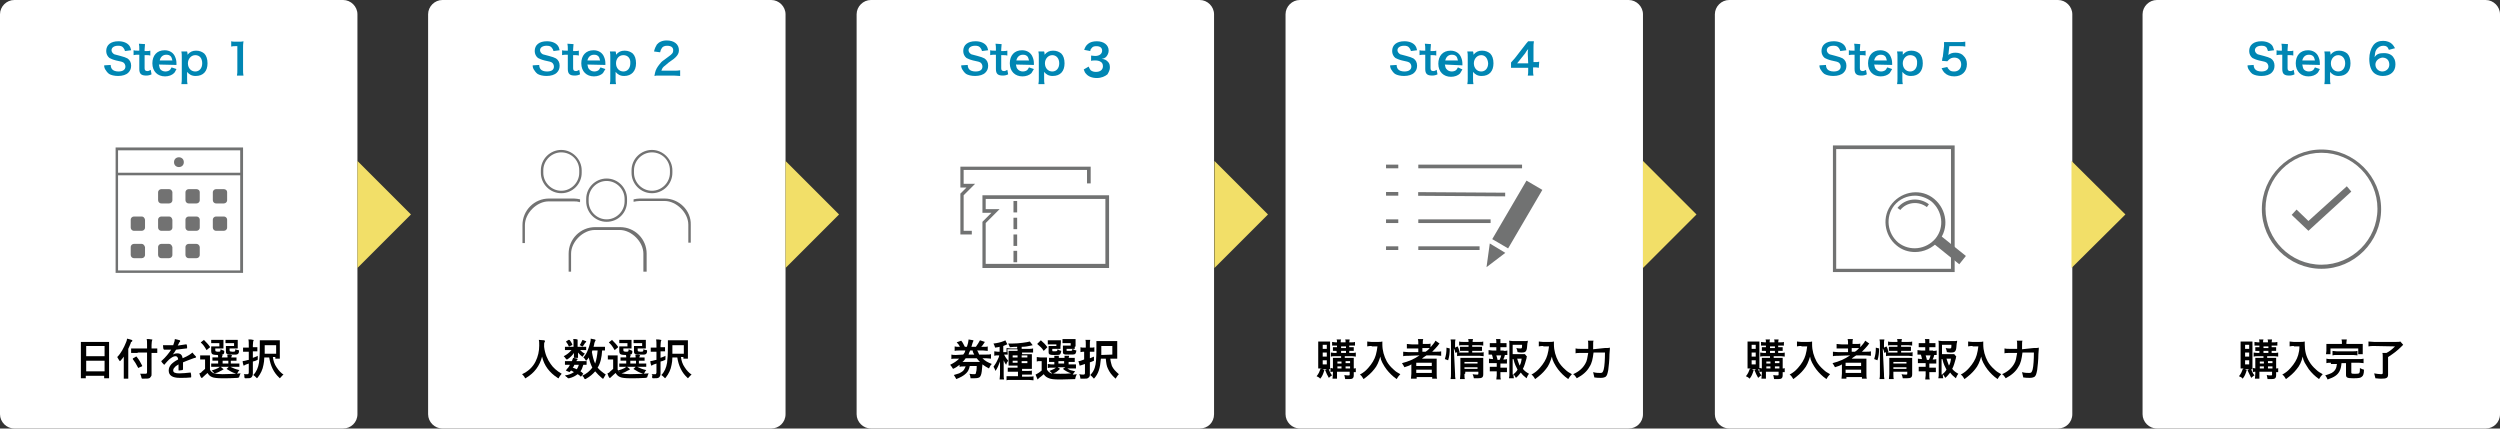 <?xml version="1.0" encoding="utf-8"?>
<!-- Generator: Adobe Illustrator 26.3.1, SVG Export Plug-In . SVG Version: 6.00 Build 0)  -->
<svg version="1.1" id="レイヤー_1" xmlns="http://www.w3.org/2000/svg" xmlns:xlink="http://www.w3.org/1999/xlink" x="0px"
	 y="0px" viewBox="0 0 612 104.9" style="enable-background:new 0 0 612 104.9;" xml:space="preserve">
<rect x="0" y="0" width="612" height="104.9" fill="#333333" stroke="none"/>
<style type="text/css">
	.st0{fill:#FFFFFF;}
	.st1{fill:#0086B3;}
	.st2{fill:#717272;}
	.st3{fill:#F2DF68;}
	.st4{fill:#727272;}
	.st5{fill:#717272;stroke:#717272;stroke-width:0.63;stroke-miterlimit:10;}
</style>
<path class="st0" d="M84,104.9H3.5c-1.9,0-3.5-1.6-3.5-3.5V3.5C0,1.6,1.6,0,3.5,0H84c1.9,0,3.5,1.6,3.5,3.5v97.9
	C87.5,103.4,85.9,104.9,84,104.9z"/>
<g>
	<path class="st1" d="M27.1,15.9c0,0.4,0.1,0.7,0.3,1c0.3,0.4,0.9,0.6,1.6,0.6c1,0,1.7-0.4,1.7-1.2c0-0.4-0.2-0.8-0.5-1
		c-0.4-0.2-0.4-0.2-1.8-0.5c-0.8-0.2-1.2-0.4-1.6-0.6c-0.5-0.4-0.8-1-0.8-1.7c0-1.5,1.1-2.4,3-2.4c1.2,0,2.1,0.4,2.6,1
		c0.3,0.4,0.4,0.7,0.5,1.2l-1.5,0.2c-0.1-0.4-0.2-0.5-0.4-0.8c-0.3-0.4-0.7-0.5-1.3-0.5c-0.9,0-1.6,0.4-1.6,1.1c0,0.4,0.3,0.8,0.7,1
		c0.3,0.1,0.4,0.1,1.5,0.4c0.8,0.2,1.3,0.4,1.7,0.6c0.6,0.4,0.9,1,0.9,1.8c0,0.8-0.3,1.3-0.7,1.7c-0.5,0.5-1.4,0.8-2.5,0.8
		c-0.9,0-1.7-0.2-2.2-0.5c-0.4-0.3-0.7-0.7-1-1.2c-0.1-0.3-0.2-0.4-0.2-0.9L27.1,15.9z"/>
	<path class="st1" d="M35.5,10.8c0,0.4-0.1,0.8-0.1,1.3v0.4h0.4c0.5,0,0.7,0,1-0.1v1.2c-0.3-0.1-0.5-0.1-1-0.1h-0.4v3.2
		c0,0.5,0.2,0.7,0.7,0.7c0.3,0,0.4-0.1,0.8-0.3l0.2,1.1c-0.4,0.2-0.8,0.3-1.3,0.3c-1.2,0-1.7-0.4-1.7-1.6v-3.5h-0.4
		c-0.3,0-0.6,0-1,0.1v-1.2c0.3,0.1,0.5,0.1,1,0.1h0.4v-0.4c0-0.4,0-0.9-0.1-1.3L35.5,10.8L35.5,10.8z"/>
	<path class="st1" d="M38.9,15.8c0.1,0.6,0.2,0.9,0.3,1.1c0.3,0.4,0.8,0.6,1.3,0.6s1-0.2,1.2-0.5c0.1-0.2,0.2-0.3,0.3-0.5l1.2,0.4
		c-0.3,0.5-0.3,0.7-0.6,1c-0.5,0.5-1.3,0.8-2.2,0.8c-1.8,0-3.1-1.2-3.1-3.2c0-1.9,1.1-3.2,3-3.2c1.2,0,2.2,0.6,2.6,1.7
		c0.2,0.5,0.3,0.9,0.3,1.6c0,0,0,0.1,0,0.3L38.9,15.8L38.9,15.8L38.9,15.8z M42.2,14.8c-0.1-0.4-0.2-0.8-0.4-1
		c-0.3-0.3-0.6-0.4-1.1-0.4c-0.8,0-1.4,0.5-1.6,1.4L42.2,14.8L42.2,14.8L42.2,14.8z"/>
	<path class="st1" d="M45.9,13c0,0.1,0,0.3,0,0.4c0.6-0.7,1.2-1,2.1-1c0.9,0,1.5,0.3,2,0.7c0.5,0.5,0.8,1.3,0.8,2.4
		c0,1.9-1,3.1-2.9,3.1c-1,0-1.6-0.4-2.1-1c0,0.1,0,0.1,0,0.4c0,0.1,0,0.3,0,0.4v0.8c0,0.6,0,1,0.1,1.4h-1.5c0.1-0.5,0.1-0.9,0.1-1.4
		v-5.2c0-0.6,0-1-0.1-1.4h1.4L45.9,13L45.9,13L45.9,13z M47.8,13.5c-1,0-1.8,0.9-1.8,2c0,1.2,0.8,2,1.8,2s1.7-0.8,1.7-2
		C49.5,14.3,48.9,13.5,47.8,13.5z"/>
	<path class="st1" d="M58,18.5c0.1-0.4,0.1-0.8,0.1-1.4v-5.8h-0.5c-0.3,0-0.7,0-1,0.1v-1.3c0.3,0.1,0.5,0.1,1,0.1h1
		c0.5,0,0.7,0,1-0.1c-0.1,0.6-0.1,1.1-0.1,1.7v5.3c0,0.5,0,1,0.1,1.4L58,18.5L58,18.5L58,18.5z"/>
</g>
<path class="st0" d="M188.8,104.9h-80.5c-1.9,0-3.5-1.6-3.5-3.5V3.5c0-1.9,1.6-3.5,3.5-3.5h80.5c1.9,0,3.5,1.6,3.5,3.5v97.9
	C192.3,103.4,190.7,104.9,188.8,104.9z"/>
<g>
	<path class="st1" d="M132,15.9c0,0.4,0.1,0.7,0.3,1c0.3,0.4,0.9,0.6,1.6,0.6c1.1,0,1.7-0.4,1.7-1.2c0-0.4-0.2-0.8-0.5-1
		c-0.4-0.2-0.4-0.2-1.8-0.5c-0.8-0.2-1.2-0.4-1.6-0.6c-0.5-0.4-0.8-1-0.8-1.7c0-1.5,1.1-2.4,3-2.4c1.2,0,2.1,0.4,2.6,1
		c0.3,0.4,0.4,0.7,0.5,1.2l-1.5,0.2c-0.1-0.4-0.2-0.5-0.4-0.8c-0.3-0.4-0.7-0.5-1.3-0.5c-0.9,0-1.6,0.4-1.6,1.1c0,0.4,0.3,0.8,0.7,1
		c0.3,0.1,0.4,0.1,1.5,0.4c0.8,0.2,1.3,0.4,1.7,0.6c0.6,0.4,0.9,1,0.9,1.8c0,0.8-0.3,1.3-0.7,1.7c-0.5,0.5-1.4,0.8-2.5,0.8
		c-0.9,0-1.7-0.2-2.2-0.5c-0.4-0.3-0.7-0.7-1-1.2c-0.1-0.3-0.2-0.4-0.2-0.9L132,15.9z"/>
	<path class="st1" d="M140.4,10.8c0,0.4-0.1,0.8-0.1,1.3v0.4h0.4c0.5,0,0.7,0,1-0.1v1.2c-0.4-0.1-0.5-0.1-1-0.1h-0.4v3.2
		c0,0.5,0.2,0.7,0.7,0.7c0.3,0,0.4-0.1,0.8-0.3l0.2,1.1c-0.4,0.2-0.8,0.3-1.3,0.3c-1.2,0-1.7-0.4-1.7-1.6v-3.5h-0.4
		c-0.4,0-0.6,0-1,0.1v-1.2c0.3,0.1,0.5,0.1,1,0.1h0.4v-0.4c0-0.4,0-0.9-0.1-1.3L140.4,10.8L140.4,10.8z"/>
	<path class="st1" d="M143.8,15.8c0.1,0.6,0.2,0.9,0.4,1.1c0.3,0.4,0.8,0.6,1.3,0.6s1-0.2,1.2-0.5c0.1-0.2,0.2-0.3,0.3-0.5l1.2,0.4
		c-0.3,0.5-0.4,0.7-0.6,1c-0.5,0.5-1.3,0.8-2.2,0.8c-1.8,0-3.1-1.2-3.1-3.2c0-1.9,1.1-3.2,3-3.2c1.2,0,2.2,0.6,2.6,1.7
		c0.2,0.5,0.3,0.9,0.3,1.6c0,0,0,0.1,0,0.3L143.8,15.8L143.8,15.8L143.8,15.8z M146.9,14.8c-0.1-0.4-0.2-0.8-0.4-1
		c-0.3-0.3-0.6-0.4-1.1-0.4c-0.8,0-1.4,0.5-1.6,1.4L146.9,14.8L146.9,14.8L146.9,14.8z"/>
	<path class="st1" d="M150.8,13c0,0.1,0,0.3,0,0.4c0.6-0.7,1.2-1,2.1-1c0.9,0,1.5,0.3,2,0.7c0.5,0.5,0.8,1.3,0.8,2.4
		c0,1.9-1.1,3.1-2.9,3.1c-1,0-1.6-0.4-2.1-1c0,0.1,0,0.1,0,0.4c0,0.1,0,0.3,0,0.4v0.8c0,0.6,0,1,0.1,1.4h-1.5
		c0.1-0.5,0.1-0.9,0.1-1.4v-5.2c0-0.6,0-1-0.1-1.4h1.4L150.8,13L150.8,13L150.8,13z M152.6,13.5c-1.1,0-1.8,0.9-1.8,2
		c0,1.2,0.8,2,1.8,2c1,0,1.7-0.8,1.7-2C154.4,14.3,153.7,13.5,152.6,13.5z"/>
	<path class="st1" d="M161.5,18.5c-0.8,0-1,0-1.3,0.1c0.1-0.6,0.2-1,0.3-1.3c0.3-0.8,0.8-1.4,1.4-2.1c0.4-0.4,0.7-0.5,1.7-1.3
		c1-0.7,1.2-1,1.2-1.6c0-0.7-0.5-1.1-1.5-1.1c-0.6,0-1.1,0.2-1.3,0.6c-0.2,0.3-0.3,0.5-0.4,1l-1.5-0.2c0.2-0.8,0.4-1.2,0.7-1.7
		c0.5-0.6,1.3-1,2.4-1c1.8,0,3,0.9,3,2.4c0,0.7-0.3,1.2-0.8,1.7c-0.3,0.3-0.4,0.4-1.7,1.3c-0.4,0.4-1,0.8-1.2,1
		c-0.4,0.4-0.4,0.5-0.6,1h3c0.7,0,1.2,0,1.6-0.1v1.4c-0.5,0-0.9-0.1-1.6-0.1L161.5,18.5L161.5,18.5z"/>
</g>
<path class="st0" d="M293.7,104.9h-80.5c-1.9,0-3.5-1.6-3.5-3.5V3.5c0-1.9,1.6-3.5,3.5-3.5h80.5c1.9,0,3.5,1.6,3.5,3.5v97.9
	C297.2,103.4,295.7,104.9,293.7,104.9z"/>
<g>
	<path class="st1" d="M236.9,15.9c0,0.4,0.1,0.7,0.3,1c0.3,0.4,0.9,0.6,1.6,0.6c1.1,0,1.7-0.4,1.7-1.2c0-0.4-0.2-0.8-0.5-1
		c-0.4-0.2-0.4-0.2-1.8-0.5c-0.8-0.2-1.2-0.4-1.6-0.6c-0.5-0.4-0.8-1-0.8-1.7c0-1.5,1.1-2.4,3-2.4c1.2,0,2.1,0.4,2.6,1
		c0.3,0.4,0.4,0.7,0.5,1.2l-1.5,0.2c-0.1-0.4-0.2-0.5-0.4-0.8c-0.3-0.4-0.7-0.5-1.3-0.5c-0.9,0-1.6,0.4-1.6,1.1c0,0.4,0.3,0.8,0.7,1
		c0.3,0.1,0.4,0.1,1.5,0.4c0.8,0.2,1.3,0.4,1.7,0.6c0.6,0.4,0.9,1,0.9,1.8c0,0.8-0.3,1.3-0.7,1.7c-0.5,0.5-1.4,0.8-2.5,0.8
		c-0.9,0-1.7-0.2-2.2-0.5c-0.4-0.3-0.7-0.7-1-1.2c-0.1-0.3-0.2-0.4-0.2-0.9L236.9,15.9z"/>
	<path class="st1" d="M245.2,10.8c0,0.4-0.1,0.8-0.1,1.3v0.4h0.4c0.5,0,0.7,0,1.1-0.1v1.2c-0.4-0.1-0.5-0.1-1.1-0.1h-0.4v3.2
		c0,0.5,0.2,0.7,0.7,0.7c0.3,0,0.4-0.1,0.8-0.3l0.2,1.1c-0.4,0.2-0.8,0.3-1.3,0.3c-1.2,0-1.7-0.4-1.7-1.6v-3.5h-0.4
		c-0.4,0-0.6,0-1,0.1v-1.2c0.3,0.1,0.5,0.1,1,0.1h0.4v-0.4c0-0.4,0-0.9-0.1-1.3L245.2,10.8L245.2,10.8z"/>
	<path class="st1" d="M248.7,15.8c0.1,0.6,0.2,0.9,0.4,1.1c0.3,0.4,0.8,0.6,1.3,0.6s1-0.2,1.2-0.5c0.1-0.2,0.2-0.3,0.3-0.5l1.2,0.4
		c-0.3,0.5-0.4,0.7-0.6,1c-0.5,0.5-1.3,0.8-2.2,0.8c-1.8,0-3.1-1.2-3.1-3.2c0-1.9,1.1-3.2,3-3.2c1.2,0,2.2,0.6,2.6,1.7
		c0.2,0.5,0.3,0.9,0.3,1.6c0,0,0,0.1,0,0.3L248.7,15.8L248.7,15.8L248.7,15.8z M251.9,14.8c-0.1-0.4-0.2-0.8-0.4-1
		c-0.3-0.3-0.6-0.4-1.1-0.4c-0.8,0-1.4,0.5-1.6,1.4L251.9,14.8L251.9,14.8L251.9,14.8z"/>
	<path class="st1" d="M255.7,13c0,0.1,0,0.3,0,0.4c0.6-0.7,1.2-1,2.1-1c0.9,0,1.5,0.3,2,0.7c0.5,0.5,0.8,1.3,0.8,2.4
		c0,1.9-1,3.1-2.9,3.1c-1,0-1.6-0.4-2.1-1c0,0.1,0,0.1,0,0.4c0,0.1,0,0.3,0,0.4v0.8c0,0.6,0,1,0.1,1.4h-1.5c0.1-0.5,0.1-0.9,0.1-1.4
		v-5.2c0-0.6,0-1-0.1-1.4h1.4L255.7,13L255.7,13L255.7,13z M257.6,13.5c-1,0-1.8,0.9-1.8,2c0,1.2,0.8,2,1.8,2c1,0,1.7-0.8,1.7-2
		C259.3,14.3,258.6,13.5,257.6,13.5z"/>
	<path class="st1" d="M266.5,16.3c0.2,0.5,0.3,0.6,0.5,0.9c0.4,0.3,0.8,0.4,1.3,0.4c1,0,1.7-0.5,1.7-1.4c0-0.5-0.2-0.9-0.6-1.1
		c-0.3-0.2-0.8-0.3-1.2-0.3c-0.4,0-0.8,0-1.1,0.1v-1.3c0.4,0,0.5,0.1,1,0.1c1,0,1.7-0.5,1.7-1.3c0-0.7-0.5-1.1-1.4-1.1
		c-0.5,0-0.9,0.1-1.1,0.4c-0.2,0.2-0.4,0.4-0.4,0.8l-1.5-0.3c0.3-0.8,0.5-1.1,1-1.5c0.5-0.4,1.2-0.6,2.1-0.6c1.7,0,2.9,0.9,2.9,2.3
		c0,0.6-0.3,1.2-0.7,1.6c-0.3,0.2-0.4,0.3-1,0.4c0.8,0.1,1.1,0.3,1.5,0.7c0.4,0.4,0.5,0.8,0.5,1.5c0,0.5-0.3,1.1-0.6,1.6
		c-0.6,0.5-1.5,0.9-2.6,0.9c-1.2,0-2.1-0.4-2.6-1c-0.3-0.3-0.4-0.5-0.6-1.1L266.5,16.3z"/>
</g>
<g>
	<path d="M235.8,86.8c0.3-0.4,0.4-0.5,0.5-1h-1.5c-0.5,0-0.8,0-1.1,0.1v-1.1c0.3,0.1,0.6,0.1,1.1,0.1h0.2c-0.2-0.4-0.4-0.7-0.8-1.1
		l1.1-0.4c0.4,0.4,0.6,1,0.9,1.5h0.5c0.2-0.5,0.4-1.4,0.4-1.7c0,0,0,0,0-0.1l1.2,0.2c0,0.2-0.1,0.4-0.2,0.6c-0.1,0.3-0.2,0.7-0.3,1
		h1.1c0.4-0.6,0.7-1,1-1.6l1.2,0.4c-0.5,0.8-0.6,0.9-0.9,1.2h0.5c0.6,0,0.9,0,1.1-0.1v1.1c-0.4,0-0.7-0.1-1.1-0.1h-1.5
		c0.3,0.4,0.3,0.6,0.5,1h1.7c0.6,0,0.9,0,1.2-0.1v1.1c-0.4,0-0.7-0.1-1.2-0.1h-0.9c0.7,0.7,1.3,1,2.3,1.4c-0.4,0.4-0.4,0.5-0.7,1.1
		c-0.7-0.4-1.1-0.6-1.6-1c-0.1,1.4-0.2,2.3-0.4,2.7c-0.2,0.5-0.5,0.7-1.6,0.7c-0.3,0-0.4,0-0.9,0c-0.1-0.5-0.1-0.8-0.3-1.1
		c0.5,0.1,0.9,0.1,1.2,0.1c0.3,0,0.4-0.1,0.4-0.3c0.1-0.3,0.2-0.7,0.2-1.7h-1.7c-0.2,0.9-0.4,1.3-0.9,1.8c-0.6,0.6-1.4,1-2.4,1.4
		c-0.2-0.4-0.4-0.7-0.6-1c0.6-0.2,1-0.3,1.3-0.4c0.6-0.3,1.1-0.6,1.3-1.1c0.1-0.2,0.2-0.4,0.3-0.6h-0.4c-0.5,0-0.8,0-1.1,0.1v-0.5
		c-0.5,0.4-0.9,0.7-1.6,1c-0.2-0.4-0.4-0.6-0.7-1c1-0.5,1.6-0.9,2.2-1.5h-0.8c-0.5,0-0.9,0-1.1,0.1v-1.1c0.3,0.1,0.6,0.1,1.1,0.1
		L235.8,86.8L235.8,86.8z M236.4,87.7c-0.3,0.4-0.4,0.6-0.8,0.9c0.2,0,0.2,0,0.4,0h3.5c0.2,0,0.3,0,0.4,0c-0.3-0.3-0.5-0.5-0.8-0.9
		H236.4z M238.5,86.8c-0.2-0.4-0.3-0.4-0.4-1h-0.6c-0.2,0.4-0.3,0.6-0.4,1H238.5z"/>
	<path d="M246.7,86.8c-0.2,0-0.4,0-0.7,0h-0.2c0.4,0.8,0.6,1,1,1.5c-0.3,0.4-0.4,0.6-0.5,1c-0.3-0.4-0.4-0.6-0.6-1.1
		c0,0.3,0,0.4,0,0.6c0,0.1,0,0.2,0,0.4c0,0.2,0,0.3,0,0.4v2.1c0,0.6,0,0.9,0.1,1.2h-1.1c0-0.4,0.1-0.7,0.1-1.2v-1.7
		c0-0.5,0-0.5,0-0.8c0-0.3,0-0.4,0-0.7c-0.3,0.8-0.6,1.6-1.1,2.3c-0.2-0.4-0.3-0.8-0.5-1c0.4-0.6,0.7-1,1-1.7
		c0.2-0.4,0.4-0.8,0.4-1.1h-0.4c-0.3,0-0.5,0-0.8,0.1v-1.1c0.3,0,0.5,0.1,0.8,0.1h0.5v-1.2c-0.3,0.1-0.5,0.1-1.1,0.2
		c-0.1-0.4-0.2-0.6-0.4-1c0.9-0.1,1.8-0.3,2.5-0.6c0.2-0.1,0.3-0.1,0.4-0.2l0.5,1c-0.1,0-0.3,0.1-0.5,0.2c-0.1,0-0.2,0.1-0.5,0.2
		v1.5h0.3c0.3,0,0.4,0,0.5,0v-1c0.3,0,0.5,0.1,1,0.1h1.6v-0.4c-0.5,0-1,0-1.8,0.1c-0.1-0.4-0.3-0.6-0.4-0.9c0.4,0,0.7,0,0.9,0
		c1.7,0,3.7-0.3,4.4-0.5l0.7,0.9c-0.1,0-0.1,0-0.4,0.1c-0.5,0.1-1.3,0.3-2.3,0.3v0.5h1.7c0.4,0,0.8,0,1.1-0.1v1c-0.3,0-0.5,0-1,0
		h-1.7v0.4h1.3c0.5,0,0.7,0,1.1,0c0,0.3,0,0.4,0,0.9v1.7c0,0.5,0,0.7,0,1c-0.3,0-0.4,0-0.9,0h-1.5v0.5h1.4c0.5,0,0.8,0,1-0.1v1
		c-0.4,0-0.7,0-1,0h-1.4v0.5h1.7c0.4,0,0.9,0,1.1-0.1v1c-0.3,0-0.7-0.1-1.2-0.1h-4.3c-0.5,0-0.9,0-1.1,0.1v-1c0.3,0,0.6,0,1.1,0h1.7
		V91h-1.4c-0.5,0-0.7,0-1.1,0v-1c0.3,0,0.5,0,1.1,0h1.3v-0.5h-1.3c-0.4,0-0.7,0-0.9,0c0-0.3,0-0.5,0-1v-1.7c0-0.4,0-0.7,0-0.9
		c0.3,0,0.5,0,1,0h1.2v-0.4h-1.6c-0.4,0-0.7,0-0.9,0L246.7,86.8L246.7,86.8L246.7,86.8z M247.9,87v0.5h1.2V87H247.9z M247.9,88.3
		v0.5h1.2v-0.5H247.9z M251.5,87.5V87h-1.4v0.5H251.5z M251.5,88.9v-0.5h-1.4v0.5H251.5z"/>
	<path d="M256.3,90.5c0.4,0.6,0.7,0.8,1.3,1c-0.1-0.2-0.4-0.5-0.7-0.7c0.7-0.3,1.1-0.4,1.6-0.8h-1.2c-0.4,0-0.5,0-0.8,0.1v-1
		c0.3,0,0.4,0.1,0.8,0.1h0.8v-0.6h-0.3c-0.5,0-0.7,0-1,0v-1c0.3,0,0.4,0,1,0h0.3c0-0.3,0-0.4,0-0.5h1.1c0,0.2,0,0.3,0,0.5h1.4
		c0-0.3,0-0.4,0-0.5h1.1c0,0.2,0,0.3-0.1,0.5h0.5c0.5,0,0.7,0,1,0v1c-0.3,0-0.4,0-1,0h-0.5v0.6h0.8c0.5,0,0.8,0,1,0v1
		c-0.3,0-0.4,0-1,0h-1.1c0.5,0.4,1,0.5,1.9,0.7c-0.3,0.3-0.4,0.5-0.6,0.8c0.3,0,0.3,0,1-0.1c-0.2,0.5-0.3,0.6-0.4,1.2
		c-1,0-2.3,0.1-3.6,0.1c-1.7,0-2.3-0.1-2.8-0.3c-0.5-0.2-0.9-0.4-1.3-1c-0.4,0.4-0.6,0.5-1.1,0.9c-0.2,0.2-0.3,0.3-0.4,0.4l-0.5-1.2
		c0.4-0.2,0.8-0.4,1.5-1v-2.3h-0.5c-0.3,0-0.4,0-0.7,0.1v-1.1c0.3,0,0.4,0.1,0.9,0.1h0.8c0.4,0,0.5,0,0.8,0c0,0.4,0,0.5,0,1.1
		L256.3,90.5L256.3,90.5z M254.8,83.3c0.8,0.7,1.1,1,1.6,1.7l-0.9,0.9c-0.5-0.8-0.8-1-1.6-1.7L254.8,83.3z M259.6,84.9
		c0,0.3,0,0.4,0,0.5c-0.3,0-0.4,0-0.7,0h-1.3v0.3c0,0.3,0,0.3,0.4,0.3c0.8,0,0.8,0,0.9-0.5c0.3,0.2,0.5,0.3,0.9,0.4
		c-0.1,0.6-0.2,0.8-0.4,0.9c-0.2,0.1-0.5,0.1-1.4,0.1c-1,0-1.3-0.1-1.3-0.7v-0.9c0-0.3,0-0.4,0-0.6c0.2,0,0.4,0,0.7,0h1.2v-0.4h-1.2
		c-0.4,0-0.6,0-0.9,0v-1c0.3,0,0.5,0,0.9,0h1.3c0.5,0,0.7,0,1,0c0,0.2,0,0.3,0,0.6L259.6,84.9L259.6,84.9z M259.5,90.3
		c-0.8,0.7-1,0.9-1.7,1.1c0.5,0.1,1.1,0.1,1.8,0.1c0.8,0,1.7,0,2.6-0.1c-0.8-0.3-1.4-0.6-2-1.1l0.6-0.4h-1.9L259.5,90.3z M259.1,89
		h1.4v-0.6h-1.4V89z M263.1,84.9c0,0.3,0,0.4,0,0.5c-0.3,0-0.4,0-0.7,0h-1.3v0.3c0,0.2,0,0.2,0.1,0.2c0.1,0,0.3,0,0.5,0
		c0.8,0,0.8,0,0.8-0.5c0.4,0.2,0.5,0.3,1,0.4c-0.1,0.6-0.2,0.8-0.4,0.9c-0.2,0.1-0.6,0.1-1.5,0.1c-0.7,0-1,0-1.1-0.1
		c-0.3-0.1-0.3-0.3-0.3-0.6v-0.8c0-0.4,0-0.4,0-0.4c0-0.1,0-0.1,0-0.3c0.2,0,0.4,0,0.7,0h1.2V84H261c-0.4,0-0.6,0-0.9,0v-1
		c0.3,0,0.5,0,0.9,0h1.3c0.5,0,0.7,0,1,0c0,0.2,0,0.3,0,0.6v1.2L263.1,84.9L263.1,84.9z"/>
	<path d="M265.4,86.1c-0.3,0-0.4,0-0.9,0.1V85c0.3,0.1,0.5,0.1,0.9,0.1h0.4v-0.9c0-0.5,0-0.8-0.1-1h1.2c-0.1,0.3-0.1,0.5-0.1,1v0.9
		h0.4c0.3,0,0.4,0,0.7-0.1v1.1c-0.3,0-0.4,0-0.7,0h-0.4v1.6c0.4-0.1,0.4-0.2,1-0.4v1c-0.5,0.2-0.6,0.3-1,0.4v3
		c0,0.4-0.1,0.6-0.4,0.8c-0.2,0.2-0.5,0.2-1.1,0.2c-0.3,0-0.4,0-0.8,0c-0.1-0.5-0.1-0.7-0.3-1.1c0.4,0.1,0.7,0.1,1,0.1
		c0.3,0,0.4-0.1,0.4-0.4v-2.2l-0.9,0.3c-0.2,0-0.2,0.1-0.4,0.1l-0.3-1.1c0.4,0,0.6-0.1,1.4-0.4v-1.9L265.4,86.1L265.4,86.1
		L265.4,86.1z M269.5,87.8c-0.2,2.4-0.6,3.7-1.7,4.9c-0.4-0.4-0.5-0.6-0.9-0.9c0.5-0.5,0.9-1.1,1.1-1.8c0.3-0.9,0.4-2.2,0.4-4.8
		c0-0.9,0-1.2,0-1.7c0.4,0,0.6,0,1.2,0h2.8c0.5,0,0.8,0,1.1,0c0,0.4,0,0.5,0,1.1v2.1c0,0.6,0,0.8,0,1.1c-0.3,0-0.5,0-0.9,0h-0.8
		c0.1,0.9,0.3,1.4,0.4,1.8c0.4,0.8,0.8,1.2,1.7,2c-0.4,0.4-0.5,0.7-0.8,1.1c-1-0.9-1.5-1.6-1.9-2.5c-0.3-0.6-0.4-1.3-0.5-2.4
		L269.5,87.8L269.5,87.8L269.5,87.8z M272.3,86.8v-2.1h-2.7v0.7c0,0.4,0,0.5,0,1.5L272.3,86.8L272.3,86.8z"/>
</g>
<g>
	<g>
		<g>
			<path class="st2" d="M270.6,48.7v15.9h-29.3v-10l1.9-1.9l1.5-1.5h-2.1h-1.3v-2.5L270.6,48.7 M271.5,47.8h-31v4.3h2.2l-2.2,2.2
				v11.3h31V47.8L271.5,47.8z"/>
		</g>
		<g>
			<g>
				<rect x="248.1" y="61.4" class="st2" width="0.9" height="2.8"/>
			</g>
			<g>
				<rect x="248.1" y="57.4" class="st2" width="0.9" height="2.8"/>
			</g>
			<g>
				<rect x="248.1" y="53.3" class="st2" width="0.9" height="2.8"/>
			</g>
			<g>
				<rect x="248.1" y="49.2" class="st2" width="0.9" height="2.8"/>
			</g>
		</g>
	</g>
	<g>
		<g>
			<polygon class="st2" points="237.9,57.4 235.1,57.4 235.1,47.4 236.6,45.9 235.1,45.9 235.1,40.8 267,40.8 267,44.9 266.1,44.9 
				266.1,41.6 235.9,41.6 235.9,45 238.7,45 235.9,47.8 235.9,56.5 237.9,56.5 			"/>
		</g>
	</g>
</g>
<path class="st0" d="M398.7,104.9h-80.5c-1.9,0-3.5-1.6-3.5-3.5V3.5c0-1.9,1.6-3.5,3.5-3.5h80.5c1.9,0,3.5,1.6,3.5,3.5v97.9
	C402.2,103.4,400.6,104.9,398.7,104.9z"/>
<g>
	<path class="st1" d="M341.9,15.9c0,0.4,0.1,0.7,0.3,1c0.3,0.4,0.9,0.6,1.6,0.6c1,0,1.7-0.4,1.7-1.2c0-0.4-0.2-0.8-0.5-1
		c-0.4-0.2-0.4-0.2-1.8-0.5c-0.8-0.2-1.2-0.4-1.6-0.6c-0.5-0.4-0.8-1-0.8-1.7c0-1.5,1.1-2.4,3-2.4c1.2,0,2.1,0.4,2.6,1
		c0.3,0.4,0.4,0.7,0.5,1.2l-1.5,0.2c-0.1-0.4-0.2-0.5-0.4-0.8c-0.3-0.4-0.7-0.5-1.3-0.5c-0.9,0-1.6,0.4-1.6,1.1c0,0.4,0.3,0.8,0.7,1
		c0.3,0.1,0.4,0.1,1.5,0.4c0.8,0.2,1.3,0.4,1.7,0.6c0.6,0.4,0.9,1,0.9,1.8c0,0.8-0.3,1.3-0.7,1.7c-0.5,0.5-1.4,0.8-2.5,0.8
		c-0.9,0-1.7-0.2-2.2-0.5c-0.4-0.3-0.7-0.7-1-1.2c-0.1-0.3-0.2-0.4-0.2-0.9L341.9,15.9z"/>
	<path class="st1" d="M350.3,10.8c0,0.4-0.1,0.8-0.1,1.3v0.4h0.4c0.5,0,0.7,0,1-0.1v1.2c-0.4-0.1-0.5-0.1-1-0.1h-0.4v3.2
		c0,0.5,0.2,0.7,0.7,0.7c0.3,0,0.4-0.1,0.8-0.3l0.2,1.1c-0.4,0.2-0.8,0.3-1.3,0.3c-1.2,0-1.7-0.4-1.7-1.6v-3.5h-0.4
		c-0.4,0-0.6,0-1,0.1v-1.2c0.3,0.1,0.5,0.1,1,0.1h0.4v-0.4c0-0.4,0-0.9-0.1-1.3L350.3,10.8L350.3,10.8z"/>
	<path class="st1" d="M353.7,15.8c0.1,0.6,0.2,0.9,0.4,1.1c0.3,0.4,0.8,0.6,1.3,0.6s1-0.2,1.2-0.5c0.1-0.2,0.2-0.3,0.3-0.5L358,17
		c-0.3,0.5-0.4,0.7-0.6,1c-0.5,0.5-1.3,0.8-2.2,0.8c-1.8,0-3.1-1.2-3.1-3.2c0-1.9,1.1-3.2,3-3.2c1.2,0,2.2,0.6,2.6,1.7
		c0.2,0.5,0.3,0.9,0.3,1.6c0,0,0,0.1,0,0.3L353.7,15.8L353.7,15.8L353.7,15.8z M356.9,14.8c-0.1-0.4-0.2-0.8-0.4-1
		c-0.3-0.3-0.6-0.4-1.1-0.4c-0.8,0-1.4,0.5-1.6,1.4L356.9,14.8L356.9,14.8L356.9,14.8z"/>
	<path class="st1" d="M360.7,13c0,0.1,0,0.3,0,0.4c0.6-0.7,1.2-1,2.1-1c0.9,0,1.5,0.3,2,0.7c0.5,0.5,0.8,1.3,0.8,2.4
		c0,1.9-1,3.1-2.9,3.1c-1,0-1.6-0.4-2.1-1c0,0.1,0,0.1,0,0.4c0,0.1,0,0.3,0,0.4v0.8c0,0.6,0,1,0.1,1.4h-1.5c0.1-0.5,0.1-0.9,0.1-1.4
		v-5.2c0-0.6,0-1-0.1-1.4h1.4L360.7,13L360.7,13L360.7,13z M362.6,13.5c-1,0-1.8,0.9-1.8,2c0,1.2,0.8,2,1.8,2s1.7-0.8,1.7-2
		C364.2,14.3,363.6,13.5,362.6,13.5z"/>
	<path class="st1" d="M376.7,16.6c-0.4-0.1-0.6-0.1-1-0.1h-0.4v0.8c0,0.5,0,0.8,0.1,1.2H374c0.1-0.4,0.1-0.7,0.1-1.2v-0.7h-2.9
		c-0.6,0-1,0-1.3,0v-1.3c0.4-0.4,0.4-0.5,0.9-1l2.4-3.1c0.4-0.5,0.6-0.8,0.9-1.1h1.4c-0.1,0.6-0.1,1-0.1,1.7v3.4h0.4
		c0.4,0,0.7,0,1-0.1L376.7,16.6L376.7,16.6z M374,13.2c0-0.5,0-0.8,0.1-1.2c-0.2,0.3-0.4,0.4-0.7,1l-2,2.5h2.7L374,13.2L374,13.2
		L374,13.2z"/>
</g>
<g>
	<g>
		<path d="M324.2,90.6c-0.3,1-0.5,1.5-1,2.1c-0.4-0.4-0.5-0.4-0.9-0.6c0.5-0.6,0.7-1.1,1-1.9L324.2,90.6z M323.5,90.2
			c-0.4,0-0.5,0-0.8,0c0-0.3,0-0.7,0-1.1v-4.5c0-0.4,0-0.7,0-1c0.3,0,0.5,0,0.9,0h1.2c0.4,0,0.6,0,0.8,0c0,0.3,0,0.4,0,1v4.8
			c0,0.6,0,0.8,0,1c-0.3,0-0.4,0-0.7,0H323.5z M323.8,85.4h1v-1h-1V85.4z M323.8,87.3h1v-1h-1V87.3z M323.8,89.2h1v-1h-1V89.2z
			 M325.2,90.2c0.3,0.7,0.4,1.1,0.9,1.7c-0.3,0.1-0.4,0.3-0.8,0.6c-0.4-0.7-0.6-1.1-0.9-1.9L325.2,90.2z M326.7,87.2
			c-0.4,0-0.6,0-0.9,0.1v-1c0.3,0,0.4,0.1,0.9,0.1h0.5v-0.5H327c-0.3,0-0.5,0-0.7,0V85c0.3,0,0.3,0,0.7,0h0.3v-0.4h-0.4
			c-0.4,0-0.5,0-0.8,0v-0.9c0.3,0,0.4,0.1,0.8,0.1h0.4c0-0.4,0-0.5-0.1-0.7h1.1c-0.1,0.2-0.1,0.4-0.1,0.7h1.2c0-0.4,0-0.5-0.1-0.7
			h1.1c0,0.2-0.1,0.4-0.1,0.7h0.6c0.4,0,0.5,0,0.8-0.1v0.9c-0.3,0-0.4,0-0.8,0h-0.6V85h0.4c0.3,0,0.5,0,0.7,0v0.9
			c-0.2,0-0.4,0-0.7,0h-0.4v0.5h0.7c0.4,0,0.6,0,0.9-0.1v1c-0.3,0-0.4-0.1-0.9-0.1h-1.8v0.4h1.2c0.4,0,0.7,0,1,0c0,0.2,0,0.5,0,0.9
			v1.7c0.3,0,0.4,0,0.5-0.1v1c-0.2,0-0.3,0-0.5,0v0.7c0,0.8-0.3,1-1.1,1c-0.3,0-0.5,0-1,0c-0.1-0.5-0.1-0.6-0.2-1
			c0.4,0.1,0.6,0.1,0.9,0.1c0.4,0,0.4,0,0.4-0.3V91h-3.1v0.4c0,0.7,0,1,0,1.3h-1.1c0-0.4,0.1-0.6,0.1-1.3V91c-0.3,0-0.4,0-0.6,0.1
			v-1c0.2,0,0.4,0,0.6,0.1v-1.6c0-0.4,0-0.7,0-1c0.3,0,0.5,0,1,0h1v-0.4L326.7,87.2L326.7,87.2L326.7,87.2z M328.4,88.5h-1V89h1
			V88.5z M328.4,89.7h-1v0.5h1V89.7z M328.3,85.2h1.2v-0.4h-1.2V85.2z M328.3,86.4h1.2v-0.5h-1.2V86.4z M330.5,88.9v-0.5h-1.1v0.5
			H330.5z M330.5,90.2v-0.5h-1.1v0.5H330.5z"/>
		<path d="M335.7,84.7c-0.3,0-0.6,0-1,0.1v-1.2c0.3,0,0.5,0.1,1,0.1h1.7c0.4,0,0.7,0,1-0.1c0,0.3,0,0.4,0,0.7c0,1.5,0.4,2.9,1.1,4.2
			c0.4,0.7,1,1.4,1.7,2c0.5,0.5,0.9,0.7,1.6,1.1c-0.4,0.4-0.6,0.7-0.9,1.2c-1-0.7-1.8-1.5-2.5-2.4c-0.4-0.5-0.6-0.9-1-1.6
			c-0.3-0.6-0.4-0.9-0.5-1.5c-0.4,1.3-0.8,2.3-1.5,3.1c-0.7,0.9-1.5,1.6-2.6,2.4c-0.3-0.4-0.4-0.8-0.9-1.1c0.9-0.5,1.4-0.9,2.1-1.7
			c0.8-0.9,1.5-2,1.8-3.1c0.2-0.7,0.3-1.3,0.4-2.1h-1.3L335.7,84.7L335.7,84.7z"/>
		<path d="M344.7,87.1c-0.5,0-0.9,0-1.2,0.1v-1.1c0.3,0,0.7,0.1,1.3,0.1h2.4v-0.9h-1.6c-0.5,0-0.9,0-1.2,0v-1.1
			c0.3,0,0.7,0.1,1.2,0.1h1.6V84c0-0.4,0-0.6-0.1-1h1.3c-0.1,0.3-0.1,0.5-0.1,1v0.2h0.8c0.5,0,0.9,0,1.1-0.1v0.9
			c0.5-0.6,1-1.1,1.2-1.6l1,0.7c-0.1,0.1-0.3,0.3-0.4,0.5c-0.4,0.5-0.9,1-1.4,1.5h1c0.5,0,0.9,0,1.2-0.1v1.1c-0.4,0-0.8-0.1-1.3-0.1
			h-2.3c-0.4,0.3-0.7,0.4-1.1,0.8c0.3,0,0.6,0,0.9,0h1.6c0.5,0,0.8,0,1.1,0c0,0.3,0,0.5,0,1.1v2.6c0,0.5,0,0.9,0.1,1.2h-1.2v-0.4
			h-3.8v0.4h-1.4c0-0.4,0.1-0.7,0.1-1.2v-1.7c0-0.2,0-0.4,0-0.6c-0.6,0.4-0.9,0.4-1.7,0.7c-0.2-0.4-0.4-0.7-0.6-1
			c1.6-0.4,3-1,4.3-1.9L344.7,87.1L344.7,87.1L344.7,87.1z M346.7,89.6h3.8v-0.8h-3.8V89.6z M346.7,91.3h3.8v-0.8h-3.8V91.3z
			 M349,86.1c0.4-0.3,0.7-0.5,1-0.9c-0.3,0-0.4,0-0.9,0h-0.9v0.9H349z"/>
		<path d="M353.7,87.9c0.3-1,0.4-1.6,0.4-2.8l0.8,0.2c0,1.1-0.1,2-0.4,2.9L353.7,87.9z M356.2,91.5c0,0.5,0,0.9,0.1,1.3h-1.2
			c0.1-0.4,0.1-0.8,0.1-1.3v-7.3c0-0.4,0-0.8-0.1-1.1h1.2c-0.1,0.4-0.1,0.6-0.1,1.1v0.9l0.6-0.3c0.3,0.5,0.3,0.6,0.5,1.4l-0.3,0.1
			c0.3,0,0.4,0,0.9,0h1.6v-0.4h-1.2c-0.4,0-0.6,0-0.9,0v-1c0.3,0,0.4,0,0.9,0h1.2v-0.4h-1.3c-0.5,0-0.8,0-1,0.1v-1
			c0.3,0.1,0.5,0.1,1,0.1h1.3c0-0.4,0-0.4-0.1-0.7h1.2c-0.1,0.3-0.1,0.4-0.1,0.7h1.6c0.6,0,0.8,0,1-0.1v1c-0.3,0-0.5-0.1-1-0.1h-1.7
			v0.4h1.5c0.4,0,0.6,0,0.9,0v1c-0.3,0-0.4,0-0.9,0h-1.5v0.4h1.8c0.5,0,0.8,0,1-0.1v1c-0.4,0-0.6-0.1-1-0.1h-4.5c-0.5,0-0.8,0-1,0.1
			v-1l-0.4,0.2c-0.1-0.4-0.2-0.8-0.4-1.1L356.2,91.5L356.2,91.5L356.2,91.5z M358.5,91.6c0,0.5,0,0.9,0.1,1.2h-1.2
			c0-0.4,0.1-0.6,0.1-1.2v-3.1c0-0.4,0-0.6,0-0.9c0.3,0,0.4,0,0.9,0h3.7c0.4,0,0.7,0,1,0c0,0.3,0,0.5,0,1v3c0,0.8-0.3,1-1.3,1
			c-0.3,0-0.4,0-1,0c-0.1-0.4-0.1-0.6-0.3-1c0.4,0.1,0.8,0.1,1,0.1c0.4,0,0.4,0,0.4-0.3v-0.4h-3.2v0.4L358.5,91.6L358.5,91.6z
			 M361.7,89v-0.4h-3.2V89H361.7z M361.7,90.3v-0.4h-3.2v0.4H361.7z"/>
		<path d="M368.1,85.9c0.4,0,0.6,0,0.9-0.1v1.1c-0.2,0-0.4,0-0.6,0c-0.1,0.5-0.2,0.7-0.4,1.1h0.1c0.4,0,0.6,0,0.8-0.1v1.1
			c-0.3,0-0.5,0-0.9,0h-0.7V90h0.7c0.4,0,0.6,0,0.9,0v1.1c-0.3,0-0.5,0-0.9,0h-0.7v0.8c0,0.4,0,0.7,0.1,1h-1.1c0-0.4,0.1-0.7,0.1-1
			v-1h-0.8c-0.4,0-0.6,0-0.9,0v-1.1c0.3,0,0.4,0,0.9,0h0.8v-0.9h-1c-0.4,0-0.6,0-0.9,0v-1.1c0.3,0,0.4,0.1,0.9,0.1h0.1
			c-0.1-0.4-0.1-0.7-0.3-1.1c-0.4,0-0.5,0-0.8,0v-1.1c0.3,0,0.5,0.1,0.9,0.1h1v-0.8h-0.7c-0.4,0-0.6,0-0.9,0v-1c0.3,0,0.4,0,0.9,0
			h0.7v-0.2c0-0.3,0-0.6-0.1-0.8h1.1c0,0.3,0,0.4,0,0.8v0.2h0.6c0.4,0,0.6,0,0.9,0v1c-0.3,0-0.5,0-0.9,0h-0.6v0.8h0.8V85.9z
			 M367.1,88.1c0.2-0.4,0.3-0.7,0.4-1.1h-1.2c0.2,0.5,0.2,0.7,0.3,1.1H367.1z M373.8,87.3c-0.1,0.2-0.1,0.2-0.1,0.4
			c-0.3,1-0.5,1.9-0.9,2.6c0.4,0.5,0.8,0.8,1.5,1.2c-0.4,0.5-0.4,0.7-0.6,1.1c-0.6-0.5-1-0.8-1.4-1.4c-0.4,0.5-0.7,0.9-1.2,1.3
			c-0.2-0.4-0.4-0.6-0.6-0.9c0,0.4,0,0.6,0.1,1h-1.2c0.1-0.4,0.1-0.7,0.1-1.2v-7c0-0.4,0-0.8-0.1-1c0.3,0,0.6,0.1,1,0.1h2.6
			c0.4,0,0.8,0,1-0.1c0,0.3,0,0.4-0.1,0.7c-0.1,1.9-0.3,2.2-1.4,2.2c-0.3,0-0.4,0-1-0.1c-0.1-0.4-0.1-0.6-0.3-1
			c0.4,0.1,0.9,0.1,1,0.1c0.4,0,0.4-0.1,0.4-0.9h-2.3v2.3h2c0.5,0,0.8,0,1,0L373.8,87.3z M370.4,91.7c0.5-0.4,0.8-0.7,1.1-1.2
			c-0.4-0.8-0.7-1.3-1-2.6h-0.2V91.7L370.4,91.7z M371.4,87.8c0.2,0.7,0.4,1.1,0.6,1.7c0.3-0.5,0.4-0.9,0.5-1.7H371.4z"/>
		<path d="M377.7,84.7c-0.3,0-0.6,0-1,0.1v-1.2c0.3,0,0.5,0.1,1,0.1h1.7c0.4,0,0.7,0,1-0.1c0,0.3,0,0.4,0,0.7c0,1.5,0.4,2.9,1.1,4.2
			c0.4,0.7,1,1.4,1.7,2c0.5,0.5,0.9,0.7,1.6,1.1c-0.4,0.4-0.6,0.7-0.9,1.2c-1-0.7-1.8-1.5-2.5-2.4c-0.4-0.5-0.6-0.9-1-1.6
			c-0.3-0.6-0.4-0.9-0.5-1.5c-0.4,1.3-0.8,2.3-1.5,3.1c-0.7,0.9-1.5,1.6-2.6,2.4c-0.3-0.4-0.4-0.8-0.9-1.1c0.9-0.5,1.4-0.9,2.1-1.7
			c0.8-0.9,1.5-2,1.8-3.1c0.2-0.7,0.3-1.3,0.4-2.1h-1.3L377.7,84.7L377.7,84.7z"/>
		<path d="M392.8,85.2c0.6,0,1,0,1.3-0.1c0,0.4,0,0.4-0.1,1.6c0,1.4-0.2,3.2-0.3,3.9c-0.2,1-0.3,1.3-0.6,1.6
			c-0.3,0.2-0.7,0.3-1.2,0.3s-1,0-1.6-0.1c-0.1-0.5-0.2-0.9-0.3-1.3c0.7,0.2,1.3,0.2,1.8,0.2s0.6-0.2,0.8-0.9
			c0.2-0.8,0.3-2.4,0.3-4.1h-2.8c-0.2,1.6-0.4,2.6-1,3.5c-0.6,1.1-1.6,2-3.1,2.8c-0.3-0.4-0.5-0.8-0.9-1c1.4-0.6,2.4-1.5,3-2.6
			c0.4-0.6,0.5-1.5,0.7-2.6h-1.8c-0.5,0-1,0-1.3,0.1v-1.2c0.4,0.1,0.7,0.1,1.3,0.1h1.8c0-0.4,0-0.5,0-1s0-0.8-0.1-1h1.4
			c-0.1,0.3-0.1,0.3-0.1,2.1L392.8,85.2L392.8,85.2z"/>
	</g>
</g>
<g>
	<g>
		
			<rect x="363.2" y="50.2" transform="matrix(0.505 -0.863 0.863 0.505 138.563 346.629)" class="st2" width="16.6" height="4.5"/>
		<polygon class="st2" points="364.7,59.6 363.9,65.4 368.5,61.9 		"/>
	</g>
	<rect x="347.2" y="40.3" class="st2" width="25.4" height="0.9"/>
	
		<rect x="357.3" y="36.9" transform="matrix(6.699849e-03 -1 1 6.699849e-03 307.869 404.982)" class="st2" width="0.9" height="21.3"/>
	<rect x="347.2" y="53.7" class="st2" width="17.7" height="0.9"/>
	<rect x="347.2" y="60.3" class="st2" width="15" height="0.9"/>
	<rect x="339.3" y="40.3" class="st2" width="3" height="0.9"/>
	<rect x="339.3" y="47" class="st2" width="3" height="0.9"/>
	<rect x="339.3" y="53.7" class="st2" width="3" height="0.9"/>
	<rect x="339.3" y="60.3" class="st2" width="3" height="0.9"/>
</g>
<path class="st0" d="M503.8,104.9h-80.5c-1.9,0-3.5-1.6-3.5-3.5V3.5c0-1.9,1.6-3.5,3.5-3.5h80.5c1.9,0,3.5,1.6,3.5,3.5v97.9
	C507.3,103.4,505.7,104.9,503.8,104.9z"/>
<g>
	<path class="st1" d="M447,15.9c0,0.4,0.1,0.7,0.3,1c0.3,0.4,0.9,0.6,1.6,0.6c1,0,1.7-0.4,1.7-1.2c0-0.4-0.2-0.8-0.5-1
		c-0.4-0.2-0.4-0.2-1.8-0.5c-0.8-0.2-1.2-0.4-1.6-0.6c-0.5-0.4-0.8-1-0.8-1.7c0-1.5,1.1-2.4,3-2.4c1.2,0,2.1,0.4,2.6,1
		c0.3,0.4,0.4,0.7,0.5,1.2l-1.5,0.2c-0.1-0.4-0.2-0.5-0.4-0.8c-0.3-0.4-0.7-0.5-1.3-0.5c-0.9,0-1.6,0.4-1.6,1.1c0,0.4,0.3,0.8,0.7,1
		c0.3,0.1,0.4,0.1,1.5,0.4c0.8,0.2,1.3,0.4,1.7,0.6c0.6,0.4,0.9,1,0.9,1.8c0,0.8-0.3,1.3-0.7,1.7c-0.5,0.5-1.4,0.8-2.5,0.8
		c-0.9,0-1.7-0.2-2.2-0.5c-0.4-0.3-0.7-0.7-1-1.2c-0.1-0.3-0.2-0.4-0.2-0.9L447,15.9z"/>
	<path class="st1" d="M455.4,10.8c0,0.4-0.1,0.8-0.1,1.3v0.4h0.4c0.5,0,0.7,0,1-0.1v1.2c-0.4-0.1-0.5-0.1-1-0.1h-0.4v3.2
		c0,0.5,0.2,0.7,0.7,0.7c0.3,0,0.4-0.1,0.8-0.3l0.2,1.1c-0.4,0.2-0.8,0.3-1.3,0.3c-1.2,0-1.7-0.4-1.7-1.6v-3.5h-0.4
		c-0.4,0-0.6,0-1,0.1v-1.2c0.3,0.1,0.5,0.1,1,0.1h0.4v-0.4c0-0.4,0-0.9-0.1-1.3L455.4,10.8L455.4,10.8z"/>
	<path class="st1" d="M458.8,15.8c0.1,0.6,0.2,0.9,0.4,1.1c0.3,0.4,0.8,0.6,1.3,0.6s1-0.2,1.2-0.5c0.1-0.2,0.2-0.3,0.3-0.5l1.2,0.4
		c-0.3,0.5-0.4,0.7-0.6,1c-0.5,0.5-1.3,0.8-2.2,0.8c-1.8,0-3.1-1.2-3.1-3.2c0-1.9,1.1-3.2,3-3.2c1.2,0,2.2,0.6,2.6,1.7
		c0.2,0.5,0.3,0.9,0.3,1.6c0,0,0,0.1,0,0.3L458.8,15.8L458.8,15.8L458.8,15.8z M461.9,14.8c-0.1-0.4-0.2-0.8-0.4-1
		c-0.3-0.3-0.6-0.4-1.1-0.4c-0.8,0-1.4,0.5-1.6,1.4L461.9,14.8L461.9,14.8L461.9,14.8z"/>
	<path class="st1" d="M465.8,13c0,0.1,0,0.3,0,0.4c0.6-0.7,1.2-1,2.1-1c0.9,0,1.5,0.3,2,0.7c0.5,0.5,0.8,1.3,0.8,2.4
		c0,1.9-1,3.1-2.9,3.1c-1,0-1.6-0.4-2.1-1c0,0.1,0,0.1,0,0.4c0,0.1,0,0.3,0,0.4v0.8c0,0.6,0,1,0.1,1.4h-1.4c0.1-0.5,0.1-0.9,0.1-1.4
		v-5.2c0-0.6,0-1-0.1-1.4h1.4V13z M467.6,13.5c-1,0-1.8,0.9-1.8,2c0,1.2,0.8,2,1.8,2c1,0,1.7-0.8,1.7-2
		C469.4,14.3,468.8,13.5,467.6,13.5z"/>
	<path class="st1" d="M476.7,16.4c0.1,0.3,0.2,0.4,0.4,0.6c0.3,0.4,0.7,0.5,1.3,0.5c1,0,1.7-0.7,1.7-1.7s-0.6-1.7-1.7-1.7
		c-0.5,0-1,0.2-1.3,0.5c-0.2,0.2-0.3,0.3-0.4,0.4l-1.3-0.1c0.1-0.8,0.1-0.8,0.2-1l0.3-2.6c0-0.2,0-0.5,0-1c0.4,0,0.5,0,1.1,0h2.6
		c0.7,0,1,0,1.5-0.1v1.2c-0.4-0.1-0.9-0.1-1.5-0.1h-2.4l-0.2,1.8c0,0.1,0,0.3-0.1,0.4c0.5-0.4,1-0.6,1.8-0.6c0.9,0,1.6,0.3,2,0.8
		c0.5,0.5,0.8,1.1,0.8,2c0,1.8-1.2,3-3.1,3c-1,0-1.8-0.3-2.4-0.9c-0.3-0.3-0.4-0.5-0.7-1.1L476.7,16.4z"/>
</g>
<g>
	<g>
		<path d="M429.3,90.6c-0.3,1-0.5,1.5-1,2.1c-0.4-0.4-0.5-0.4-0.9-0.6c0.5-0.6,0.7-1.1,1-1.9L429.3,90.6z M428.6,90.2
			c-0.4,0-0.5,0-0.8,0c0-0.3,0-0.7,0-1.1v-4.5c0-0.4,0-0.7,0-1c0.3,0,0.5,0,0.9,0h1.2c0.4,0,0.6,0,0.8,0c0,0.3,0,0.4,0,1v4.8
			c0,0.6,0,0.8,0,1c-0.3,0-0.4,0-0.7,0H428.6z M428.8,85.4h1v-1h-1V85.4z M428.8,87.3h1v-1h-1V87.3z M428.8,89.2h1v-1h-1V89.2z
			 M430.3,90.2c0.3,0.7,0.4,1.1,0.9,1.7c-0.3,0.1-0.4,0.3-0.8,0.6c-0.4-0.7-0.6-1.1-0.9-1.9L430.3,90.2z M431.8,87.2
			c-0.4,0-0.6,0-0.9,0.1v-1c0.3,0,0.4,0.1,0.9,0.1h0.5v-0.5H432c-0.3,0-0.5,0-0.7,0V85c0.3,0,0.3,0,0.7,0h0.3v-0.4h-0.4
			c-0.4,0-0.5,0-0.8,0v-0.9c0.3,0,0.4,0.1,0.8,0.1h0.4c0-0.4,0-0.5-0.1-0.7h1.1c-0.1,0.2-0.1,0.4-0.1,0.7h1.2c0-0.4,0-0.5-0.1-0.7
			h1.1c0,0.2-0.1,0.4-0.1,0.7h0.6c0.4,0,0.5,0,0.8-0.1v0.9c-0.3,0-0.4,0-0.8,0h-0.6V85h0.4c0.3,0,0.5,0,0.7,0v0.9
			c-0.2,0-0.4,0-0.7,0h-0.4v0.5h0.7c0.4,0,0.6,0,0.9-0.1v1c-0.3,0-0.4-0.1-0.9-0.1h-1.8v0.4h1.2c0.4,0,0.7,0,1,0c0,0.2,0,0.5,0,0.9
			v1.7c0.3,0,0.4,0,0.5-0.1v1c-0.2,0-0.3,0-0.5,0v0.7c0,0.8-0.3,1-1.1,1c-0.3,0-0.5,0-1,0c-0.1-0.5-0.1-0.6-0.2-1
			c0.4,0.1,0.6,0.1,0.9,0.1c0.4,0,0.4,0,0.4-0.3V91h-3.1v0.4c0,0.7,0,1,0,1.3h-1.1c0-0.4,0.1-0.6,0.1-1.3V91c-0.3,0-0.4,0-0.6,0.1
			v-1c0.2,0,0.4,0,0.6,0.1v-1.6c0-0.4,0-0.7,0-1c0.3,0,0.5,0,1,0h1v-0.4L431.8,87.2L431.8,87.2L431.8,87.2z M433.4,88.5h-1V89h1
			V88.5z M433.4,89.7h-1v0.5h1V89.7z M433.3,85.2h1.2v-0.4h-1.2V85.2z M433.3,86.4h1.2v-0.5h-1.2V86.4z M435.6,88.9v-0.5h-1.1v0.5
			H435.6z M435.6,90.2v-0.5h-1.1v0.5H435.6z"/>
		<path d="M440.9,84.7c-0.3,0-0.6,0-1,0.1v-1.2c0.3,0,0.5,0.1,1,0.1h1.7c0.4,0,0.7,0,1-0.1c0,0.3,0,0.4,0,0.7c0,1.5,0.4,2.9,1.1,4.2
			c0.4,0.7,1,1.4,1.7,2c0.5,0.5,0.9,0.7,1.6,1.1c-0.4,0.4-0.6,0.7-0.9,1.2c-1-0.7-1.8-1.5-2.5-2.4c-0.4-0.5-0.6-0.9-1-1.6
			c-0.3-0.6-0.4-0.9-0.5-1.5c-0.4,1.3-0.8,2.3-1.5,3.1c-0.7,0.9-1.5,1.6-2.6,2.4c-0.3-0.4-0.4-0.8-0.9-1.1c0.9-0.5,1.4-0.9,2.1-1.7
			c0.8-0.9,1.5-2,1.8-3.1c0.2-0.7,0.3-1.3,0.4-2.1h-1.3L440.9,84.7L440.9,84.7z"/>
		<path d="M449.9,87.1c-0.5,0-0.9,0-1.2,0.1v-1.1c0.3,0,0.7,0.1,1.3,0.1h2.4v-0.9h-1.6c-0.5,0-0.9,0-1.2,0v-1.1
			c0.3,0,0.7,0.1,1.2,0.1h1.6V84c0-0.4,0-0.6-0.1-1h1.3c-0.1,0.3-0.1,0.5-0.1,1v0.2h0.8c0.5,0,0.9,0,1.1-0.1v0.9
			c0.5-0.6,1-1.1,1.2-1.6l1,0.7c-0.1,0.1-0.3,0.3-0.4,0.5c-0.4,0.5-0.9,1-1.4,1.5h1c0.5,0,0.9,0,1.2-0.1v1.1c-0.4,0-0.8-0.1-1.3-0.1
			h-2.3c-0.4,0.3-0.7,0.4-1.1,0.8c0.3,0,0.6,0,0.9,0h1.6c0.5,0,0.8,0,1.1,0c0,0.3,0,0.5,0,1.1v2.6c0,0.5,0,0.9,0.1,1.2h-1.2v-0.4
			H452v0.4h-1.2c0-0.4,0.1-0.7,0.1-1.2v-1.7c0-0.2,0-0.4,0-0.6c-0.6,0.4-0.9,0.4-1.7,0.7c-0.2-0.4-0.4-0.7-0.6-1
			c1.6-0.4,3-1,4.3-1.9L449.9,87.1L449.9,87.1L449.9,87.1z M451.8,89.6h3.8v-0.8h-3.8V89.6z M451.8,91.3h3.8v-0.8h-3.8V91.3z
			 M454.1,86.1c0.4-0.3,0.7-0.5,1-0.9c-0.3,0-0.4,0-0.9,0h-0.9v0.9H454.1z"/>
		<path d="M458.8,87.9c0.3-1,0.4-1.6,0.4-2.8l0.8,0.2c0,1.1-0.1,2-0.4,2.9L458.8,87.9z M461.2,91.5c0,0.5,0,0.9,0.1,1.3h-1.2
			c0.1-0.4,0.1-0.8,0.1-1.3v-7.3c0-0.4,0-0.8-0.1-1.1h1.2c-0.1,0.4-0.1,0.6-0.1,1.1v0.9l0.6-0.3c0.3,0.5,0.3,0.6,0.5,1.4l-0.3,0.1
			c0.3,0,0.4,0,0.9,0h1.6v-0.4h-1.2c-0.4,0-0.6,0-0.9,0v-1c0.3,0,0.4,0,0.9,0h1.2v-0.4h-1.3c-0.5,0-0.8,0-1,0.1v-1
			c0.3,0.1,0.5,0.1,1,0.1h1.3c0-0.4,0-0.4-0.1-0.7h1.2c-0.1,0.3-0.1,0.4-0.1,0.7h1.6c0.6,0,0.8,0,1-0.1v1c-0.3,0-0.5-0.1-1-0.1h-1.7
			v0.4h1.5c0.4,0,0.6,0,0.9,0v1c-0.3,0-0.4,0-0.9,0h-1.5v0.4h1.8c0.5,0,0.8,0,1-0.1v1c-0.4,0-0.6-0.1-1-0.1h-4.5c-0.5,0-0.8,0-1,0.1
			v-1l-0.4,0.2c-0.1-0.4-0.2-0.8-0.4-1.1L461.2,91.5L461.2,91.5L461.2,91.5z M463.5,91.6c0,0.5,0,0.9,0.1,1.2h-1.2
			c0-0.4,0.1-0.6,0.1-1.2v-3.1c0-0.4,0-0.6,0-0.9c0.3,0,0.4,0,0.9,0h3.7c0.4,0,0.7,0,1,0c0,0.3,0,0.5,0,1v3c0,0.8-0.3,1-1.3,1
			c-0.3,0-0.4,0-1,0c-0.1-0.4-0.1-0.6-0.3-1c0.4,0.1,0.8,0.1,1,0.1c0.4,0,0.4,0,0.4-0.3v-0.4h-3.4L463.5,91.6L463.5,91.6z M466.7,89
			v-0.4h-3.2V89H466.7z M466.7,90.3v-0.4h-3.2v0.4H466.7z"/>
		<path d="M473.2,85.9c0.4,0,0.6,0,0.9-0.1v1.1c-0.2,0-0.4,0-0.6,0c-0.1,0.5-0.2,0.7-0.4,1.1h0.1c0.4,0,0.6,0,0.8-0.1v1.1
			c-0.3,0-0.5,0-0.9,0h-0.8V90h0.7c0.4,0,0.6,0,0.9,0v1.1c-0.3,0-0.5,0-0.9,0h-0.7v0.8c0,0.4,0,0.7,0.1,1h-1.1c0-0.4,0.1-0.7,0.1-1
			v-1h-0.8c-0.4,0-0.6,0-0.9,0v-1.1c0.3,0,0.4,0,0.9,0h0.8v-0.9h-1c-0.4,0-0.6,0-0.9,0v-1.1c0.3,0,0.4,0.1,0.9,0.1h0.1
			c-0.1-0.4-0.1-0.7-0.3-1.1c-0.4,0-0.5,0-0.8,0v-1.1c0.3,0,0.5,0.1,0.9,0.1h1v-0.8h-0.7c-0.4,0-0.6,0-0.9,0v-1c0.3,0,0.4,0,0.9,0
			h0.7v-0.2c0-0.3,0-0.6-0.1-0.8h1.1c0,0.3,0,0.4,0,0.8v0.2h0.6c0.4,0,0.6,0,0.9,0v1c-0.3,0-0.5,0-0.9,0h-0.6v0.8h0.9L473.2,85.9
			L473.2,85.9z M472.2,88.1c0.2-0.4,0.3-0.7,0.4-1.1h-1.2c0.2,0.5,0.2,0.7,0.3,1.1H472.2z M478.9,87.3c-0.1,0.2-0.1,0.2-0.1,0.4
			c-0.3,1-0.5,1.9-0.9,2.6c0.4,0.5,0.8,0.8,1.5,1.2c-0.4,0.5-0.4,0.7-0.6,1.1c-0.6-0.5-1-0.8-1.4-1.4c-0.4,0.5-0.7,0.9-1.2,1.3
			c-0.2-0.4-0.4-0.6-0.6-0.9c0,0.4,0,0.6,0.1,1h-1.2c0.1-0.4,0.1-0.7,0.1-1.2v-7c0-0.4,0-0.8-0.1-1c0.3,0,0.6,0.1,1,0.1h2.6
			c0.4,0,0.8,0,1-0.1c0,0.3,0,0.4-0.1,0.7c-0.1,1.9-0.3,2.2-1.4,2.2c-0.3,0-0.4,0-1-0.1c-0.1-0.4-0.1-0.6-0.3-1
			c0.4,0.1,0.9,0.1,1,0.1c0.4,0,0.4-0.1,0.4-0.9h-2.3v2.3h2c0.5,0,0.8,0,1,0L478.9,87.3z M475.4,91.7c0.5-0.4,0.8-0.7,1.1-1.2
			c-0.4-0.8-0.7-1.3-1-2.6h-0.2V91.7z M476.5,87.8c0.2,0.7,0.4,1.1,0.6,1.7c0.3-0.5,0.4-0.9,0.5-1.7H476.5z"/>
		<path d="M482.8,84.7c-0.3,0-0.6,0-1,0.1v-1.2c0.3,0,0.5,0.1,1,0.1h1.7c0.4,0,0.7,0,1-0.1c0,0.3,0,0.4,0,0.7c0,1.5,0.4,2.9,1.1,4.2
			c0.4,0.7,1,1.4,1.7,2c0.5,0.5,0.9,0.7,1.6,1.1c-0.4,0.4-0.6,0.7-0.9,1.2c-1-0.7-1.8-1.5-2.5-2.4c-0.4-0.5-0.6-0.9-1-1.6
			c-0.3-0.6-0.4-0.9-0.5-1.5c-0.4,1.3-0.8,2.3-1.5,3.1c-0.7,0.9-1.5,1.6-2.6,2.4c-0.3-0.4-0.4-0.8-0.9-1.1c0.9-0.5,1.4-0.9,2.1-1.7
			c0.8-0.9,1.5-2,1.8-3.1c0.2-0.7,0.3-1.3,0.4-2.1h-1.3L482.8,84.7L482.8,84.7z"/>
		<path d="M497.8,85.2c0.6,0,1,0,1.3-0.1c0,0.4,0,0.4-0.1,1.6c0,1.4-0.2,3.2-0.3,3.9c-0.2,1-0.3,1.3-0.6,1.6
			c-0.3,0.2-0.7,0.3-1.2,0.3s-1,0-1.6-0.1c-0.1-0.5-0.2-0.9-0.3-1.3c0.7,0.2,1.3,0.2,1.8,0.2c0.5,0,0.6-0.2,0.8-0.9
			c0.2-0.8,0.3-2.4,0.3-4.1h-2.8c-0.2,1.6-0.4,2.6-1,3.5c-0.6,1.1-1.6,2-3.1,2.8c-0.3-0.4-0.5-0.8-0.9-1c1.4-0.6,2.4-1.5,3-2.6
			c0.4-0.6,0.5-1.5,0.7-2.6h-1.8c-0.5,0-1,0-1.3,0.1v-1.2c0.4,0.1,0.7,0.1,1.3,0.1h1.8c0-0.4,0-0.5,0-1s0-0.8-0.1-1h1.4
			c-0.1,0.3-0.1,0.3-0.1,2.1L497.8,85.2L497.8,85.2z"/>
	</g>
</g>
<g>
	<g>
		<path class="st2" d="M468.8,61.7c-1.6,0-3.2-0.5-4.5-1.6c-3.1-2.5-3.7-7.2-1.1-10.3s7.2-3.7,10.3-1.1s3.7,7.2,1.1,10.3
			C473,60.8,470.9,61.7,468.8,61.7z M468.8,47.9c-1.9,0-3.8,0.8-5.1,2.4c-2.2,2.8-1.7,6.8,1,9.1c2.8,2.2,6.8,1.7,9.1-1
			c2.3-2.8,1.7-6.8-1-9.1C471.6,48.4,470.1,47.9,468.8,47.9z"/>
		<path class="st2" d="M465.2,51.4l-0.7-0.5c1.9-2.4,5.3-2.7,7.7-0.9l-0.5,0.7C469.6,49.1,466.7,49.5,465.2,51.4z"/>
		
			<rect x="475.9" y="57.2" transform="matrix(0.626 -0.78 0.78 0.626 130.856 395.074)" class="st2" width="2.6" height="8"/>
	</g>
	<path class="st2" d="M478.5,66.6h-29.8v-31h29.8V66.6z M449.5,65.8h28.1V36.5h-28.1V65.8z"/>
</g>
<path class="st0" d="M608.5,104.9H528c-1.9,0-3.5-1.6-3.5-3.5V3.5c0-1.9,1.6-3.5,3.5-3.5h80.5c1.9,0,3.5,1.6,3.5,3.5v97.9
	C612,103.4,610.4,104.9,608.5,104.9z"/>
<g>
	<path class="st1" d="M551.7,15.9c0,0.4,0.1,0.7,0.3,1c0.3,0.4,0.9,0.6,1.6,0.6c1,0,1.7-0.4,1.7-1.2c0-0.4-0.2-0.8-0.5-1
		c-0.4-0.2-0.4-0.2-1.8-0.5c-0.8-0.2-1.2-0.4-1.6-0.6c-0.5-0.4-0.8-1-0.8-1.7c0-1.5,1.1-2.4,3-2.4c1.2,0,2.1,0.4,2.6,1
		c0.3,0.4,0.3,0.7,0.5,1.2l-1.5,0.2c-0.1-0.4-0.2-0.5-0.3-0.8c-0.3-0.4-0.7-0.5-1.3-0.5c-0.9,0-1.6,0.4-1.6,1.1c0,0.4,0.3,0.8,0.7,1
		c0.3,0.1,0.4,0.1,1.5,0.4c0.8,0.2,1.3,0.4,1.7,0.6c0.6,0.4,0.9,1,0.9,1.8c0,0.8-0.3,1.3-0.7,1.7c-0.5,0.5-1.4,0.8-2.5,0.8
		c-0.9,0-1.7-0.2-2.2-0.5c-0.4-0.3-0.7-0.7-1-1.2c-0.1-0.3-0.2-0.4-0.2-0.9L551.7,15.9z"/>
	<path class="st1" d="M560.1,10.8c0,0.4-0.1,0.8-0.1,1.3v0.4h0.4c0.5,0,0.7,0,1-0.1v1.2c-0.3-0.1-0.5-0.1-1-0.1H560v3.2
		c0,0.5,0.2,0.7,0.7,0.7c0.3,0,0.4-0.1,0.8-0.3l0.2,1.1c-0.4,0.2-0.8,0.3-1.3,0.3c-1.2,0-1.7-0.4-1.7-1.6v-3.5h-0.4
		c-0.3,0-0.6,0-1,0.1v-1.2c0.3,0.1,0.5,0.1,1,0.1h0.3v-0.4c0-0.4,0-0.9-0.1-1.3L560.1,10.8L560.1,10.8z"/>
	<path class="st1" d="M563.6,15.8c0.1,0.6,0.2,0.9,0.3,1.1c0.3,0.4,0.8,0.6,1.3,0.6s1-0.2,1.2-0.5c0.1-0.2,0.2-0.3,0.3-0.5l1.2,0.4
		c-0.3,0.5-0.3,0.7-0.6,1c-0.5,0.5-1.3,0.8-2.2,0.8c-1.8,0-3.1-1.2-3.1-3.2c0-1.9,1.1-3.2,3-3.2c1.2,0,2.2,0.6,2.6,1.7
		c0.2,0.5,0.3,0.9,0.3,1.6c0,0,0,0.1,0,0.3L563.6,15.8L563.6,15.8L563.6,15.8z M566.7,14.8c-0.1-0.4-0.2-0.8-0.4-1
		c-0.3-0.3-0.6-0.4-1.1-0.4c-0.8,0-1.4,0.5-1.6,1.4L566.7,14.8L566.7,14.8L566.7,14.8z"/>
	<path class="st1" d="M570.5,13c0,0.1,0,0.3,0,0.4c0.6-0.7,1.2-1,2.1-1c0.9,0,1.5,0.3,2,0.7c0.5,0.5,0.8,1.3,0.8,2.4
		c0,1.9-1,3.1-2.9,3.1c-1,0-1.6-0.4-2.1-1c0,0.1,0,0.1,0,0.4c0,0.1,0,0.3,0,0.4v0.8c0,0.6,0,1,0.1,1.4h-1.5c0.1-0.5,0.1-0.9,0.1-1.4
		v-5.2c0-0.6,0-1-0.1-1.4h1.4L570.5,13L570.5,13L570.5,13z M572.4,13.5c-1,0-1.8,0.9-1.8,2c0,1.2,0.8,2,1.8,2c1,0,1.7-0.8,1.7-2
		C574.1,14.3,573.4,13.5,572.4,13.5z"/>
	<path class="st1" d="M584.8,12.2c-0.3-0.8-0.7-1-1.4-1s-1.3,0.4-1.7,1c-0.3,0.5-0.3,1-0.4,1.8c0.5-0.8,1.2-1,2.3-1s2,0.4,2.4,1.2
		c0.3,0.4,0.4,1,0.4,1.6c0,1.7-1.2,2.8-3.1,2.8c-0.9,0-1.6-0.3-2.1-0.7c-0.8-0.7-1.2-1.9-1.2-3.5c0-1.3,0.4-2.5,0.9-3.2
		c0.6-0.9,1.5-1.2,2.5-1.2c0.9,0,1.7,0.3,2.2,0.8c0.3,0.3,0.4,0.5,0.7,1L584.8,12.2z M581.5,15.8c0,1,0.8,1.7,1.7,1.7
		c0.6,0,1.1-0.3,1.4-0.7c0.2-0.3,0.3-0.6,0.3-1c0-1-0.6-1.7-1.7-1.7C582.3,14.2,581.5,14.9,581.5,15.8z"/>
</g>
<g>
	<g>
		<path d="M550,90.6c-0.3,1-0.5,1.5-1,2.1c-0.3-0.4-0.5-0.4-0.9-0.6c0.5-0.6,0.7-1.1,1-1.9L550,90.6z M549.3,90.2
			c-0.3,0-0.5,0-0.8,0c0-0.3,0-0.7,0-1.1v-4.5c0-0.4,0-0.7,0-1c0.3,0,0.5,0,0.9,0h1.2c0.3,0,0.6,0,0.8,0c0,0.3,0,0.4,0,1v4.8
			c0,0.6,0,0.8,0,1c-0.3,0-0.4,0-0.7,0H549.3z M549.6,85.4h1v-1h-1V85.4z M549.6,87.3h1v-1h-1V87.3z M549.6,89.2h1v-1h-1V89.2z
			 M551,90.2c0.3,0.7,0.4,1.1,0.9,1.7c-0.3,0.1-0.4,0.3-0.8,0.6c-0.3-0.7-0.6-1.1-0.9-1.9L551,90.2z M552.6,87.2
			c-0.3,0-0.6,0-0.9,0.1v-1c0.3,0,0.4,0.1,0.9,0.1h0.5v-0.5h-0.3c-0.3,0-0.5,0-0.7,0V85c0.3,0,0.3,0,0.7,0h0.3v-0.4h-0.4
			c-0.3,0-0.5,0-0.8,0v-0.9c0.3,0,0.4,0.1,0.8,0.1h0.4c0-0.4,0-0.5-0.1-0.7h1.1c-0.1,0.2-0.1,0.4-0.1,0.7h1.2c0-0.4,0-0.5-0.1-0.7
			h1.1c0,0.2-0.1,0.4-0.1,0.7h0.6c0.3,0,0.5,0,0.8-0.1v0.9c-0.3,0-0.4,0-0.8,0h-0.6V85h0.4c0.3,0,0.5,0,0.7,0v0.9
			c-0.2,0-0.4,0-0.7,0h-0.4v0.5h0.7c0.4,0,0.6,0,0.9-0.1v1c-0.3,0-0.4-0.1-0.9-0.1h-1.8v0.4h1.2c0.4,0,0.7,0,1,0c0,0.2,0,0.5,0,0.9
			v1.7c0.3,0,0.4,0,0.5-0.1v1c-0.2,0-0.3,0-0.5,0v0.7c0,0.8-0.3,1-1.1,1c-0.3,0-0.5,0-1,0c-0.1-0.5-0.1-0.6-0.2-1
			c0.3,0.1,0.6,0.1,0.9,0.1c0.4,0,0.4,0,0.4-0.3V91h-3.1v0.4c0,0.7,0,1,0,1.3h-1.1c0-0.4,0.1-0.6,0.1-1.3V91c-0.3,0-0.3,0-0.6,0.1
			v-1c0.2,0,0.3,0,0.6,0.1v-1.6c0-0.4,0-0.7,0-1c0.3,0,0.5,0,1,0h1v-0.4L552.6,87.2L552.6,87.2L552.6,87.2z M554.2,88.5h-1V89h1
			V88.5z M554.2,89.7h-1v0.5h1V89.7z M554.1,85.2h1.2v-0.4h-1.2V85.2z M554.1,86.4h1.2v-0.5h-1.2V86.4z M556.3,88.9v-0.5h-1.1v0.5
			H556.3z M556.3,90.2v-0.5h-1.1v0.5H556.3z"/>
		<path d="M561.5,84.7c-0.3,0-0.6,0-1,0.1v-1.2c0.3,0,0.5,0.1,1,0.1h1.7c0.4,0,0.7,0,1-0.1c0,0.3,0,0.4,0,0.7c0,1.5,0.3,2.9,1.1,4.2
			c0.4,0.7,1,1.4,1.7,2c0.5,0.5,0.9,0.7,1.6,1.1c-0.4,0.4-0.6,0.7-0.9,1.2c-1-0.7-1.8-1.5-2.5-2.4c-0.3-0.5-0.6-0.9-1-1.6
			c-0.3-0.6-0.4-0.9-0.5-1.5c-0.3,1.3-0.8,2.3-1.5,3.1c-0.7,0.9-1.5,1.6-2.6,2.4c-0.3-0.4-0.4-0.8-0.9-1.1c0.9-0.5,1.4-0.9,2.1-1.7
			c0.8-0.9,1.5-2,1.8-3.1c0.2-0.7,0.3-1.3,0.3-2.1h-1.3L561.5,84.7L561.5,84.7z"/>
		<path d="M570.6,88.8c-0.5,0-0.8,0-1.1,0.1v-1.1c0.3,0.1,0.6,0.1,1.1,0.1h6.9c0.5,0,0.8,0,1.1-0.1v1.1c-0.3,0-0.6-0.1-1.1-0.1h-1.9
			v2.4c0,0.3,0.2,0.3,1,0.3c0.8,0,1-0.1,1-0.3c0.1-0.2,0.1-0.5,0.1-0.9c0,0,0-0.1,0-0.2c0.4,0.2,0.6,0.3,1,0.4c0,1-0.2,1.5-0.5,1.7
			c-0.3,0.3-0.7,0.4-2.1,0.4c-1.6,0-1.8-0.2-1.8-0.9v-2.8h-1.1c-0.1,1-0.2,1.4-0.5,2c-0.5,0.9-1.2,1.4-2.9,2c-0.2-0.4-0.3-0.7-0.6-1
			c0.9-0.3,1.2-0.4,1.6-0.6c0.7-0.4,1.1-1,1.2-1.7c0-0.2,0-0.3,0.1-0.5h-1.5L570.6,88.8L570.6,88.8z M573.3,83.9
			c0-0.3,0-0.5-0.1-0.8h1.3c0,0.2-0.1,0.4-0.1,0.8v0.3h2.9c0.5,0,0.8,0,1.1,0c0,0.3,0,0.4,0,0.8v0.9c0,0.4,0,0.6,0,0.8h-1.1v-1.4
			h-6.8v1.4h-1.1c0-0.3,0.1-0.4,0.1-0.8v-0.9c0-0.4,0-0.5,0-0.8c0.3,0,0.6,0,1.1,0h2.7L573.3,83.9L573.3,83.9z M571,85.9
			c0.3,0,0.5,0.1,1,0.1h4.1c0.4,0,0.7,0,1-0.1V87c-0.3,0-0.5-0.1-1-0.1h-4.1c-0.4,0-0.7,0-1,0.1V85.9z"/>
		<path d="M581.2,84.7c-0.6,0-1,0-1.4,0.1v-1.2c0.4,0,0.8,0.1,1.4,0.1h5.3c0.5,0,0.9,0,1.1-0.1l0.7,0.8c-0.2,0.2-0.3,0.3-0.4,0.4
			c-1.1,1.1-1.9,1.7-3.3,2.6v4.3c0,0.8-0.4,1-1.6,1c-0.4,0-0.5,0-1.5-0.1c-0.1-0.5-0.2-0.8-0.3-1.2c0.7,0.1,1.1,0.2,1.7,0.2
			c0.3,0,0.4-0.1,0.4-0.3v-3.9c0-0.4,0-0.8-0.1-1h1c0.8-0.4,1.4-0.9,2.1-1.6L581.2,84.7L581.2,84.7L581.2,84.7z"/>
	</g>
</g>
<g>
	<path class="st2" d="M568.3,65.8c-8,0-14.6-6.6-14.6-14.6c0-8,6.6-14.6,14.6-14.6s14.6,6.6,14.6,14.6
		C582.9,59.2,576.3,65.8,568.3,65.8z M568.3,37.4c-7.5,0-13.7,6.1-13.7,13.7c0,7.5,6.1,13.7,13.7,13.7c7.5,0,13.7-6.1,13.7-13.7
		C582,43.6,575.9,37.4,568.3,37.4z"/>
	<polygon class="st2" points="565.1,56.5 561,52.6 562.2,51.3 565.1,54.1 574.5,45.6 575.6,46.9 	"/>
</g>
<polygon class="st3" points="87.5,39.4 100.6,52.5 87.5,65.6 "/>
<polygon class="st3" points="192.3,39.4 205.4,52.5 192.3,65.6 "/>
<polygon class="st3" points="297.3,39.4 310.4,52.5 297.3,65.6 "/>
<polygon class="st3" points="402.2,39.4 415.3,52.5 402.2,65.6 "/>
<polygon class="st3" points="507.1,39.4 520.3,52.5 507.1,65.6 "/>
<g>
	<path d="M137.5,91.5c-0.2,0.2-0.4,0.5-0.6,0.8c-0.1,0.2-0.1,0.3-0.2,0.3c0,0-0.1,0-0.2-0.1c-2-1.3-3.3-3-3.8-5.2
		c-0.6,2.3-1.9,4-3.9,5.2c-0.1,0.1-0.2,0.1-0.2,0.1c-0.1,0-0.1-0.1-0.2-0.3c-0.2-0.3-0.4-0.5-0.6-0.7c1.5-0.7,2.6-1.7,3.3-3.1
		c0.6-1.2,0.9-2.5,0.9-3.9c0-0.6,0-1.1-0.1-1.4c0.4,0,0.9,0.1,1.3,0.1c0.1,0,0.2,0.1,0.2,0.2c0,0.1,0,0.2-0.1,0.3
		c-0.1,0.1-0.1,0.3-0.1,0.7c0,0.1,0,0.2,0,0.4c0.2,1.7,0.8,3.1,1.6,4.2C135.4,90,136.3,90.8,137.5,91.5z"/>
	<path d="M142.1,84.9l1.3,0c0.1,0,0.1,0,0.1,0c0,0,0,0,0,0.1v0.6c0,0.1,0,0.1,0,0.1c0,0,0,0-0.1,0l-1.3,0H142
		c0.4,0.4,0.8,0.7,1.2,0.9c-0.2,0.1-0.3,0.3-0.5,0.6c0,0.1-0.1,0.1-0.1,0.1c-0.1,0-0.2-0.1-0.3-0.2c-0.3-0.2-0.5-0.5-0.8-0.8
		c0,0.2,0,0.5,0,0.8c0,0.2,0,0.3,0,0.4c0,0.1,0,0.1,0,0.1c0,0,0,0-0.1,0h-0.8c-0.1,0-0.1,0-0.1,0c0,0,0,0,0-0.1c0,0,0-0.2,0-0.4
		c0-0.2,0-0.5,0-0.7c-0.4,0.6-0.9,1.1-1.5,1.5c-0.1,0.1-0.2,0.1-0.3,0.1c0,0-0.1-0.1-0.2-0.2c-0.1-0.2-0.3-0.4-0.5-0.6
		c0.8-0.4,1.4-0.9,1.9-1.5h-0.2l-1.3,0c-0.1,0-0.1,0-0.1-0.1V85c0-0.1,0-0.1,0-0.1c0,0,0,0,0.1,0l1.3,0h0.7v-1c0-0.4,0-0.7-0.1-0.9
		c0.4,0,0.8,0,1,0.1c0.1,0,0.1,0.1,0.1,0.1c0,0,0,0.1,0,0.1c0,0,0,0.1,0,0.1c0,0.1,0,0.3,0,0.6v0.9H142.1z M138.3,91.9
		c0.9-0.1,1.6-0.4,2.2-0.8c-0.3-0.2-0.5-0.3-0.7-0.4l-0.2,0.2c-0.1,0.1-0.2,0.2-0.2,0.2c0,0-0.1,0-0.2-0.1l-0.5-0.2
		c-0.1-0.1-0.2-0.1-0.2-0.1c0,0,0,0,0.1-0.1c0.1-0.2,0.3-0.4,0.5-0.6c0.1-0.2,0.3-0.4,0.4-0.7c-0.3,0-0.6,0-0.8,0
		c-0.2,0-0.2,0-0.3,0c-0.1,0-0.1,0-0.1-0.1v-0.7c0-0.1,0-0.1,0.1-0.1l1.4,0h0.2c0.1-0.3,0.2-0.6,0.3-0.8c0.4,0.1,0.7,0.1,1,0.2
		c0.1,0,0.1,0.1,0.1,0.1s0,0.1-0.1,0.2c-0.1,0.1-0.2,0.2-0.2,0.3h1.1l1.3,0c0.1,0,0.1,0,0.1,0c0,0,0,0,0,0.1v0.7
		c0,0.1,0,0.1-0.1,0.1c0,0-0.1,0-0.2,0c-0.2,0-0.3,0-0.5,0c-0.2,0.7-0.4,1.2-0.7,1.6c0.2,0.1,0.4,0.3,0.6,0.5
		c0.1,0.1,0.1,0.1,0.1,0.1c0,0,0,0.1-0.1,0.1l-0.4,0.5c-0.1,0.1-0.1,0.1-0.1,0.1c0,0-0.1,0-0.1-0.1c-0.2-0.2-0.5-0.4-0.7-0.5
		c-0.5,0.4-1.2,0.8-2.1,1c-0.1,0-0.2,0-0.2,0c-0.1,0-0.2-0.1-0.3-0.3C138.6,92.3,138.5,92.1,138.3,91.9z M139.5,83.3
		c0.2,0.2,0.4,0.6,0.6,1c0,0,0,0.1,0,0.1c0,0,0,0.1-0.1,0.1l-0.6,0.3c-0.1,0-0.1,0-0.1,0c0,0-0.1,0-0.1-0.1c-0.1-0.3-0.3-0.6-0.6-1
		c0,0,0-0.1,0-0.1c0,0,0-0.1,0.1-0.1l0.5-0.3C139.4,83.2,139.4,83.2,139.5,83.3C139.5,83.2,139.5,83.2,139.5,83.3z M140.2,90
		c0.3,0.1,0.6,0.2,1,0.4c0.2-0.3,0.4-0.7,0.5-1.1h-1.1C140.5,89.6,140.4,89.8,140.2,90z M141.9,84.5c0.2-0.3,0.4-0.6,0.5-0.9
		c0.1-0.1,0.1-0.3,0.2-0.4c0.3,0.1,0.6,0.2,0.8,0.3c0.1,0,0.1,0.1,0.1,0.1c0,0.1,0,0.1-0.1,0.2c-0.1,0.1-0.1,0.1-0.2,0.2
		c-0.2,0.3-0.3,0.5-0.4,0.6c-0.1,0.1-0.1,0.2-0.2,0.2s-0.1,0-0.3-0.1C142.2,84.6,142,84.5,141.9,84.5z M142.8,87.5
		c0.8-0.8,1.3-2.1,1.7-3.7c0.1-0.3,0.1-0.6,0.1-0.9c0.6,0.1,0.9,0.2,1,0.2c0.1,0,0.2,0.1,0.2,0.2c0,0,0,0.1-0.1,0.2
		c-0.1,0.1-0.1,0.3-0.2,0.5c0,0.2-0.1,0.5-0.2,0.9h1.4l1.3,0c0.1,0,0.1,0,0.1,0c0,0,0,0,0,0.1v0.7c0,0.1,0,0.1,0,0.1c0,0,0,0-0.1,0
		c0,0-0.1,0-0.2,0c-0.1,0-0.3,0-0.4,0c-0.1,1.7-0.4,3.1-1.1,4.2c0.4,0.5,1.1,1.1,2,1.7c-0.2,0.2-0.3,0.5-0.5,0.8
		c-0.1,0.2-0.1,0.2-0.2,0.2c0,0-0.1,0-0.2-0.1c-0.7-0.6-1.3-1.2-1.7-1.7c-0.6,0.7-1.3,1.3-2.2,1.8c-0.1,0.1-0.2,0.1-0.3,0.1
		c-0.1,0-0.1-0.1-0.2-0.2c-0.1-0.3-0.3-0.5-0.5-0.6c1.1-0.5,1.9-1.2,2.5-2c-0.4-0.8-0.7-1.7-0.9-2.5c-0.1,0.2-0.2,0.4-0.4,0.6
		c-0.1,0.1-0.2,0.2-0.2,0.2c-0.1,0-0.1-0.1-0.2-0.2C143.2,87.8,143,87.7,142.8,87.5z M146.3,85.8H145l-0.1,0.4
		c0.2,1.1,0.4,2,0.8,2.8C146,88.1,146.2,87,146.3,85.8z"/>
	<path d="M158.8,91.4c-0.1,0.2-0.2,0.4-0.3,0.7c0,0.2-0.1,0.3-0.1,0.3c0,0-0.1,0-0.3,0.1c-1.3,0.1-2.6,0.1-3.8,0.1
		c-1.2,0-2.1-0.1-2.5-0.3c-0.5-0.2-0.8-0.5-1.1-1c-0.2,0.2-0.6,0.5-1,0.9c-0.1,0.1-0.2,0.2-0.2,0.2c-0.1,0.1-0.1,0.1-0.2,0.1
		c-0.1,0-0.1,0-0.2-0.1c-0.1-0.2-0.3-0.6-0.4-1c0.3-0.1,0.5-0.2,0.6-0.4c0.2-0.2,0.5-0.4,0.8-0.7V88h-0.4l-0.8,0c-0.1,0-0.1,0-0.1,0
		c0,0,0,0,0-0.1v-0.8c0-0.1,0-0.1,0-0.1c0,0,0,0,0.1,0l0.8,0h0.6l0.8,0c0.1,0,0.1,0,0.1,0c0,0,0,0,0,0.1l0,1v2.4
		c0.2,0.4,0.5,0.7,1,0.9c0.4,0.1,1.1,0.2,2,0.2C155.8,91.6,157.4,91.5,158.8,91.4z M149.1,83.9C149.1,83.8,149,83.8,149.1,83.9
		c-0.1-0.1,0-0.1,0.1-0.2l0.5-0.4c0.1,0,0.1-0.1,0.1-0.1c0,0,0.1,0,0.1,0.1c0.5,0.5,1,1,1.4,1.6c0,0,0,0.1,0,0.1c0,0,0,0.1-0.1,0.1
		l-0.6,0.5c-0.1,0-0.1,0.1-0.1,0.1c0,0-0.1,0-0.1-0.1C150,84.9,149.6,84.3,149.1,83.9z M153.6,84h-1l-0.9,0c-0.1,0-0.1,0-0.1,0
		c0,0,0,0,0-0.1v-0.6c0-0.1,0-0.1,0-0.1c0,0,0,0,0.1,0l0.9,0h1.1l0.8,0c0.1,0,0.1,0,0.1,0c0,0,0,0,0,0.1l0,0.7v0.5l0,0.7
		c0,0,0,0.1,0,0.1c0,0-0.1,0-0.1,0l-0.8,0h-1.1v0.3c0,0.2,0,0.3,0.1,0.4c0.1,0,0.2,0.1,0.5,0.1c0.3,0,0.5,0,0.6-0.1
		c0,0,0.1-0.2,0.1-0.5c0.2,0.1,0.4,0.2,0.7,0.3c0.1,0,0.2,0.1,0.2,0.2c0,0,0,0.1,0,0.2c0,0.2-0.1,0.4-0.2,0.5
		c-0.1,0.1-0.3,0.1-0.5,0.2c-0.2,0-0.5,0-0.9,0c-0.7,0-1.2-0.1-1.3-0.2c-0.2-0.1-0.3-0.4-0.3-0.8v-0.6l0-0.4c0-0.1,0-0.1,0-0.1
		c0,0,0,0,0.1,0l0.7,0h1.2V84z M153.2,89.8l-1.5,0c-0.1,0-0.1,0-0.1,0c0,0,0,0,0-0.1v-0.6c0-0.1,0-0.1,0-0.1c0,0,0,0,0.1,0l1.5,0
		h0.1v-0.7l-1.3,0c-0.1,0-0.1,0-0.1,0c0,0,0-0.1,0-0.1v-0.6c0-0.1,0-0.1,0-0.1c0,0,0,0,0.1,0l1.3,0c0-0.2,0-0.5-0.1-0.7
		c0.4,0,0.8,0,1,0.1c0.1,0,0.2,0.1,0.2,0.1c0,0,0,0.1-0.1,0.2c0,0.1-0.1,0.2-0.1,0.3h1.4c0-0.3,0-0.5-0.1-0.7c0.4,0,0.8,0,1,0.1
		c0.1,0,0.2,0.1,0.2,0.1c0,0,0,0.1-0.1,0.2c0,0.1-0.1,0.2-0.1,0.3v0c0.4,0,0.7,0,0.9,0c0,0,0.1,0,0.2,0c0,0,0.1,0,0.1,0
		c0.1,0,0.1,0,0.1,0c0,0,0,0,0,0.1v0.6c0,0.1,0,0.1,0,0.1c0,0,0,0-0.1,0c0,0-0.1,0-0.2,0c-0.3,0-0.7,0-1.1,0V89h0.2l1.5,0
		c0.1,0,0.1,0,0.1,0s0,0,0,0.1v0.6c0,0.1,0,0.1,0,0.1c0,0,0,0-0.1,0l-1.5,0h-0.6c0.6,0.3,1.3,0.6,2.2,0.8c-0.2,0.2-0.3,0.4-0.4,0.6
		c-0.1,0.2-0.2,0.3-0.3,0.3c0,0-0.1,0-0.3-0.1c-0.7-0.2-1.4-0.6-2-1c0,0-0.1,0-0.1-0.1c0,0,0-0.1,0.1-0.1l0.4-0.4h-2.1
		c0.2,0.1,0.4,0.3,0.5,0.4c0.1,0.1,0.2,0.1,0.2,0.2c0,0.1,0,0.1-0.1,0.1c0,0-0.1,0-0.2,0.1c-0.1,0.1-0.1,0.1-0.2,0.1
		c-0.4,0.2-0.8,0.5-1.3,0.6c-0.1,0-0.2,0.1-0.3,0.1c-0.1,0-0.2-0.1-0.3-0.2c-0.1-0.2-0.3-0.3-0.5-0.5c0.7-0.2,1.2-0.4,1.6-0.6
		c0.1-0.1,0.3-0.2,0.4-0.3H153.2z M154.3,89h1.4v-0.7h-1.4V89z M157.1,84h-1l-0.9,0c-0.1,0-0.1,0-0.1,0c0,0,0,0,0-0.1v-0.6
		c0-0.1,0-0.1,0-0.1c0,0,0,0,0.1,0l0.9,0h1.1l0.8,0c0.1,0,0.1,0,0.1,0c0,0,0,0,0,0.1l0,0.7v0.5l0,0.7c0,0.1,0,0.1-0.1,0.1l-0.8,0
		h-1.1v0.3c0,0.2,0,0.3,0.1,0.4c0.1,0,0.3,0.1,0.6,0.1c0.3,0,0.5,0,0.6-0.1c0.1-0.1,0.1-0.2,0.1-0.5c0.2,0.1,0.5,0.2,0.7,0.2
		c0.2,0,0.2,0.1,0.2,0.2c0,0,0,0.1,0,0.2c0,0.2-0.1,0.4-0.2,0.5c-0.1,0.1-0.3,0.2-0.5,0.2c-0.2,0-0.5,0-0.9,0
		c-0.8,0-1.2-0.1-1.4-0.2c-0.2-0.1-0.2-0.4-0.2-0.8v-0.6l0-0.4c0-0.1,0-0.1,0-0.1c0,0,0,0,0.1,0l0.7,0h1.2V84z"/>
	<path d="M159.5,91.6c0.3,0,0.6,0,0.9,0c0.1,0,0.2,0,0.2-0.1s0.1-0.1,0.1-0.3v-2.2l-0.6,0.2c-0.2,0.1-0.3,0.1-0.4,0.2
		c-0.1,0-0.1,0.1-0.2,0.1c-0.1,0-0.1,0-0.1-0.1c-0.1-0.3-0.2-0.6-0.2-1c0.3,0,0.6-0.1,1-0.2c0.1,0,0.2-0.1,0.5-0.1v-2h-0.2l-1.1,0
		c-0.1,0-0.1,0-0.1,0c0,0,0,0,0-0.1v-0.8c0-0.1,0-0.1,0-0.1c0,0,0,0,0.1,0l1.1,0h0.2v-0.5c0-0.6,0-1.2-0.1-1.5c0.4,0,0.8,0,1.1,0.1
		c0.1,0,0.2,0,0.2,0.1c0,0,0,0.1-0.1,0.2c0,0.1-0.1,0.5-0.1,1.1V85l1,0c0.1,0,0.1,0,0.1,0c0,0,0,0,0,0.1v0.8c0,0.1,0,0.1,0,0.1
		s0,0-0.1,0l-1,0v1.6c0.5-0.2,0.9-0.3,1.2-0.5c0,0.3,0,0.5,0,0.7c0,0.1,0,0.1,0,0.1c0,0.1,0,0.2-0.1,0.2c0,0-0.1,0.1-0.2,0.1
		c-0.2,0.1-0.4,0.2-0.9,0.3v0.6l0,2.2c0,0.3,0,0.5-0.1,0.7c-0.1,0.1-0.1,0.3-0.3,0.4c-0.2,0.2-0.6,0.2-1.3,0.2c-0.2,0-0.3,0-0.3-0.1
		c0,0-0.1-0.1-0.1-0.3C159.8,92.1,159.7,91.8,159.5,91.6z M169.3,91.7c-0.3,0.2-0.5,0.5-0.7,0.7c-0.1,0.1-0.2,0.2-0.2,0.2
		c0,0-0.1-0.1-0.2-0.2c-1.3-1.2-2.1-2.9-2.4-4.9h-1.2c0,0.7-0.1,1.3-0.2,1.8c-0.2,1.2-0.7,2.2-1.4,3.1c-0.1,0.1-0.2,0.2-0.2,0.2
		c0,0-0.1-0.1-0.2-0.2c-0.2-0.2-0.4-0.4-0.7-0.6c0.8-0.8,1.2-1.8,1.4-3c0.1-0.7,0.2-2,0.2-3.9l0-1.5c0-0.1,0-0.1,0-0.1
		c0,0,0,0,0.1,0l1.3,0h2.1l1.3,0c0.1,0,0.1,0,0.1,0c0,0,0,0,0,0.1l0,1.1v1.8l0,1.4c0,0.1,0,0.1,0,0.1c0,0,0,0-0.1,0h-0.9
		c-0.1,0-0.1,0-0.1,0c0,0,0,0,0-0.1v-0.3h-0.6c0.1,0.9,0.4,1.8,0.9,2.5C168.1,90.7,168.7,91.3,169.3,91.7z M167.4,84.5h-2.8v0.8
		c0,0.6,0,1,0,1.3h2.8V84.5z"/>
</g>
<g>
	<path d="M20.9,92.6h-1c-0.1,0-0.1,0-0.1,0s0,0,0-0.1l0-3.8v-2.1l0-2.8c0-0.1,0-0.1,0-0.1c0,0,0,0,0.1,0l1.5,0h3.7l1.5,0
		c0.1,0,0.1,0,0.1,0c0,0,0,0,0,0.1l0,2.5v2.4l0,3.8c0,0.1,0,0.1,0,0.1c0,0,0,0-0.1,0h-1c-0.1,0-0.1,0-0.1,0c0,0,0,0,0-0.1v-0.5h-4.5
		v0.6C21.1,92.6,21.1,92.6,20.9,92.6C21,92.6,21,92.6,20.9,92.6z M21.1,84.7v2.5h4.5v-2.5H21.1z M21.1,90.9h4.5v-2.6h-4.5V90.9z"/>
	<path d="M28.7,87.4c0.9-0.9,1.6-2.2,2.2-3.7c0.1-0.3,0.2-0.5,0.2-0.8c0.5,0.1,0.8,0.2,1.1,0.3c0.1,0,0.2,0.1,0.2,0.2
		c0,0.1,0,0.1-0.1,0.2C32.1,83.7,32,83.8,32,84c-0.2,0.5-0.4,1-0.6,1.4V91l0,1.6c0,0.1,0,0.1,0,0.1c0,0,0,0-0.1,0h-0.9
		c-0.1,0-0.1,0-0.1,0c0,0,0,0,0-0.1l0-1.6v-2.5c0-0.5,0-1,0-1.2c-0.2,0.3-0.5,0.7-0.8,1c-0.1,0.1-0.1,0.1-0.2,0.1
		c0,0-0.1-0.1-0.1-0.2C29,88,28.9,87.7,28.7,87.4z M33.7,86.4l-1.5,0c-0.1,0-0.1,0-0.1,0c0,0,0,0,0-0.1v-0.9c0-0.1,0-0.1,0-0.1
		c0,0,0,0,0.1,0l1.5,0h2.3v-0.8c0-0.7,0-1.2-0.1-1.5c0.4,0,0.8,0,1.2,0.1c0.1,0,0.2,0,0.2,0.1c0,0,0,0.1-0.1,0.2
		c0,0.1-0.1,0.5-0.1,1.1v0.8l1.3,0c0.1,0,0.1,0,0.1,0c0,0,0,0,0,0.1v0.9c0,0.1,0,0.1,0,0.1c0,0,0,0-0.1,0l-1.3,0v3l0,2.1
		c0,0.3,0,0.5-0.1,0.6c-0.1,0.1-0.1,0.2-0.3,0.4c-0.2,0.2-0.8,0.2-1.7,0.2c-0.2,0-0.3,0-0.3-0.1c0,0-0.1-0.1-0.1-0.3
		c-0.1-0.4-0.2-0.7-0.3-0.8c0.4,0,0.7,0,1.1,0c0.1,0,0.1,0,0.2,0c0.3,0,0.4-0.1,0.4-0.4v-4.8H33.7z M32.5,87.9
		C32.5,87.8,32.5,87.8,32.5,87.9c0-0.1,0-0.1,0.1-0.2l0.7-0.4c0,0,0.1,0,0.1,0c0,0,0.1,0,0.1,0.1c0.5,0.6,0.9,1.3,1.3,2.1
		c0,0,0,0.1,0,0.1c0,0,0,0.1-0.1,0.1L34,90c-0.1,0-0.1,0.1-0.1,0.1c0,0-0.1,0-0.1-0.1C33.4,89.2,32.9,88.4,32.5,87.9z"/>
	<path d="M42.8,83c0.5,0.1,0.9,0.2,1.2,0.3c0.1,0,0.1,0.1,0.1,0.2c0,0.1,0,0.1-0.1,0.2c-0.1,0.1-0.1,0.1-0.2,0.3c0,0,0,0.1-0.1,0.2
		c-0.1,0.2-0.1,0.3-0.2,0.4c0.7-0.1,1.4-0.2,2-0.3c0,0,0,0,0.1,0c0.1,0,0.1,0,0.1,0.1c0.1,0.2,0.1,0.5,0.1,0.8c0,0,0,0,0,0
		c0,0.1-0.1,0.1-0.2,0.1c-0.8,0.1-1.7,0.2-2.5,0.3c-0.4,0.6-0.6,1-0.8,1.2l0,0c0.3-0.2,0.7-0.3,1.1-0.3c0.8,0,1.2,0.4,1.3,1.2
		c0.7-0.3,1.3-0.6,1.6-0.8c0.3-0.2,0.6-0.4,0.8-0.6c0.3,0.4,0.6,0.7,0.8,0.9c0.1,0.1,0.1,0.2,0.1,0.2c0,0.1-0.1,0.1-0.2,0.2
		c-0.2,0-0.4,0.1-0.7,0.2c-1.1,0.4-1.8,0.7-2.3,0.9v1.7c0,0.1-0.1,0.2-0.2,0.2c-0.2,0-0.5,0.1-0.8,0.1c-0.1,0-0.1-0.1-0.1-0.2
		c0-0.6,0-1.1,0-1.3c-0.5,0.3-0.8,0.5-1,0.8c-0.2,0.2-0.3,0.4-0.3,0.7c0,0.5,0.5,0.7,1.5,0.7c0.8,0,1.7-0.1,2.7-0.2c0,0,0,0,0,0
		c0.1,0,0.1,0,0.1,0.1c0.1,0.3,0.1,0.6,0.1,0.9c0,0,0,0,0,0c0,0.1,0,0.2-0.1,0.2c-0.7,0.1-1.6,0.1-2.7,0.1c-1.8,0-2.7-0.6-2.7-1.8
		c0-0.6,0.2-1,0.6-1.5c0.4-0.4,0.9-0.8,1.7-1.2c0-0.3-0.1-0.5-0.2-0.6c-0.1-0.1-0.2-0.2-0.4-0.2c0,0,0,0-0.1,0
		c-0.4,0-0.9,0.3-1.5,0.8c-0.3,0.3-0.7,0.7-1.1,1.2c-0.1,0.1-0.1,0.1-0.1,0.1c0,0-0.1,0-0.1-0.1c-0.3-0.3-0.5-0.5-0.6-0.7
		c0,0,0-0.1,0-0.1c0,0,0-0.1,0.1-0.1c1-0.9,1.7-1.8,2.3-2.7c-0.5,0-1.1,0-1.7,0c-0.1,0-0.1-0.1-0.2-0.2c0-0.1-0.1-0.4-0.1-0.9
		c0.3,0,0.7,0,1.1,0c0.5,0,0.9,0,1.4,0c0.1-0.3,0.2-0.6,0.3-0.9C42.7,83.5,42.8,83.3,42.8,83z"/>
	<path d="M58.9,91.4c-0.1,0.2-0.2,0.4-0.3,0.7c0,0.2-0.1,0.3-0.1,0.3c0,0-0.1,0-0.3,0.1c-1.3,0.1-2.6,0.1-3.8,0.1
		c-1.2,0-2.1-0.1-2.5-0.3c-0.5-0.2-0.8-0.5-1.1-1c-0.2,0.2-0.6,0.5-1,0.9c-0.1,0.1-0.2,0.2-0.2,0.2c-0.1,0.1-0.1,0.1-0.2,0.1
		c-0.1,0-0.1,0-0.2-0.1c-0.1-0.2-0.3-0.6-0.4-1c0.3-0.1,0.5-0.2,0.6-0.4c0.2-0.2,0.5-0.4,0.8-0.7V88h-0.4l-0.8,0C49,88,49,88,49,88
		c0,0,0,0,0-0.1v-0.8c0-0.1,0-0.1,0-0.1c0,0,0,0,0.1,0l0.8,0h0.6l0.8,0c0.1,0,0.1,0,0.1,0c0,0,0,0,0,0.1l0,1v2.4
		c0.2,0.4,0.5,0.7,1,0.9c0.4,0.1,1.1,0.2,2,0.2C56,91.6,57.5,91.5,58.9,91.4z M49.2,83.9C49.2,83.9,49.2,83.8,49.2,83.9
		c-0.1-0.1,0-0.1,0.1-0.2l0.5-0.4c0.1,0,0.1-0.1,0.1-0.1c0,0,0.1,0,0.1,0.1c0.5,0.5,1,1,1.4,1.6c0,0,0,0.1,0,0.1c0,0,0,0.1-0.1,0.1
		l-0.6,0.5c-0.1,0-0.1,0.1-0.1,0.1c0,0-0.1,0-0.1-0.1C50.1,84.9,49.7,84.3,49.2,83.9z M53.7,84h-1l-0.9,0c-0.1,0-0.1,0-0.1,0
		c0,0,0,0,0-0.1v-0.6c0-0.1,0-0.1,0-0.1c0,0,0,0,0.1,0l0.9,0h1.1l0.8,0c0.1,0,0.1,0,0.1,0c0,0,0,0,0,0.1l0,0.7v0.5l0,0.7
		c0,0,0,0.1,0,0.1c0,0-0.1,0-0.1,0l-0.8,0h-1.1v0.3c0,0.2,0,0.3,0.1,0.4c0.1,0,0.2,0.1,0.5,0.1c0.3,0,0.5,0,0.6-0.1
		c0,0,0.1-0.2,0.1-0.5c0.2,0.1,0.4,0.2,0.7,0.3c0.1,0,0.2,0.1,0.2,0.2c0,0,0,0.1,0,0.2c0,0.2-0.1,0.4-0.2,0.5
		c-0.1,0.1-0.3,0.1-0.5,0.2c-0.2,0-0.5,0-0.9,0c-0.7,0-1.2-0.1-1.3-0.2c-0.2-0.1-0.3-0.4-0.3-0.8v-0.6l0-0.4c0-0.1,0-0.1,0-0.1
		c0,0,0,0,0.1,0l0.7,0h1.2V84z M53.3,89.8l-1.5,0c-0.1,0-0.1,0-0.1,0c0,0,0,0,0-0.1v-0.6c0-0.1,0-0.1,0-0.1s0,0,0.1,0l1.5,0h0.1
		v-0.7l-1.3,0c-0.1,0-0.1,0-0.1,0c0,0,0-0.1,0-0.1v-0.6c0-0.1,0-0.1,0-0.1c0,0,0,0,0.1,0l1.3,0c0-0.2,0-0.5-0.1-0.7
		c0.4,0,0.8,0,1,0.1c0.1,0,0.2,0.1,0.2,0.1c0,0,0,0.1-0.1,0.2c0,0.1-0.1,0.2-0.1,0.3h1.4c0-0.3,0-0.5-0.1-0.7c0.4,0,0.8,0,1,0.1
		c0.1,0,0.2,0.1,0.2,0.1c0,0,0,0.1-0.1,0.2c0,0.1-0.1,0.2-0.1,0.3v0c0.4,0,0.7,0,0.9,0c0,0,0.1,0,0.2,0c0,0,0.1,0,0.1,0
		c0.1,0,0.1,0,0.1,0c0,0,0,0,0,0.1v0.6c0,0.1,0,0.1,0,0.1c0,0,0,0-0.1,0c0,0-0.1,0-0.2,0c-0.3,0-0.7,0-1.1,0V89H57l1.5,0
		c0.1,0,0.1,0,0.1,0c0,0,0,0,0,0.1v0.6c0,0.1,0,0.1,0,0.1c0,0,0,0-0.1,0l-1.5,0h-0.6c0.6,0.3,1.3,0.6,2.2,0.8
		c-0.2,0.2-0.3,0.4-0.4,0.6c-0.1,0.2-0.2,0.3-0.3,0.3c0,0-0.1,0-0.3-0.1c-0.7-0.2-1.4-0.6-2-1c0,0-0.1,0-0.1-0.1c0,0,0-0.1,0.1-0.1
		l0.4-0.4H54c0.2,0.1,0.4,0.3,0.5,0.4c0.1,0.1,0.2,0.1,0.2,0.2c0,0.1,0,0.1-0.1,0.1c0,0-0.1,0-0.2,0.1c-0.1,0.1-0.1,0.1-0.2,0.1
		c-0.4,0.2-0.8,0.5-1.3,0.6c-0.1,0-0.2,0.1-0.3,0.1c-0.1,0-0.2-0.1-0.3-0.2c-0.1-0.2-0.3-0.3-0.5-0.5c0.7-0.2,1.2-0.4,1.6-0.6
		c0.1-0.1,0.3-0.2,0.4-0.3H53.3z M54.5,89h1.4v-0.7h-1.4V89z M57.2,84h-1l-0.9,0c-0.1,0-0.1,0-0.1,0c0,0,0,0,0-0.1v-0.6
		c0-0.1,0-0.1,0-0.1c0,0,0,0,0.1,0l0.9,0h1.1l0.8,0c0.1,0,0.1,0,0.1,0c0,0,0,0,0,0.1l0,0.7v0.5l0,0.7c0,0.1,0,0.1-0.1,0.1l-0.8,0
		h-1.1v0.3c0,0.2,0,0.3,0.1,0.4c0.1,0,0.3,0.1,0.6,0.1c0.3,0,0.5,0,0.6-0.1c0.1-0.1,0.1-0.2,0.1-0.5c0.2,0.1,0.5,0.2,0.7,0.2
		c0.2,0,0.2,0.1,0.2,0.2c0,0,0,0.1,0,0.2c0,0.2-0.1,0.4-0.2,0.5c-0.1,0.1-0.3,0.2-0.5,0.2c-0.2,0-0.5,0-0.9,0
		c-0.8,0-1.2-0.1-1.4-0.2c-0.2-0.1-0.2-0.4-0.2-0.8v-0.6l0-0.4c0-0.1,0-0.1,0-0.1c0,0,0,0,0.1,0l0.7,0h1.2V84z"/>
	<path d="M59.7,91.6c0.3,0,0.6,0,0.9,0c0.1,0,0.2,0,0.2-0.1c0,0,0.1-0.1,0.1-0.3v-2.2l-0.6,0.2c-0.2,0.1-0.3,0.1-0.4,0.2
		c-0.1,0-0.1,0.1-0.2,0.1c-0.1,0-0.1,0-0.1-0.1c-0.1-0.3-0.2-0.6-0.2-1c0.3,0,0.6-0.1,1-0.2c0.1,0,0.2-0.1,0.5-0.1v-2h-0.2l-1.1,0
		c-0.1,0-0.1,0-0.1,0c0,0,0,0,0-0.1v-0.8c0-0.1,0-0.1,0-0.1c0,0,0,0,0.1,0l1.1,0h0.2v-0.5c0-0.6,0-1.2-0.1-1.5c0.4,0,0.8,0,1.1,0.1
		c0.1,0,0.2,0,0.2,0.1c0,0,0,0.1-0.1,0.2c0,0.1-0.1,0.5-0.1,1.1V85l1,0c0.1,0,0.1,0,0.1,0c0,0,0,0,0,0.1v0.8c0,0.1,0,0.1,0,0.1
		s0,0-0.1,0l-1,0v1.6c0.5-0.2,0.9-0.3,1.2-0.5c0,0.3,0,0.5,0,0.7c0,0.1,0,0.1,0,0.1c0,0.1,0,0.2-0.1,0.2c0,0-0.1,0.1-0.2,0.1
		c-0.2,0.1-0.4,0.2-0.9,0.3v0.6l0,2.2c0,0.3,0,0.5-0.1,0.7c-0.1,0.1-0.1,0.3-0.3,0.4c-0.2,0.2-0.6,0.2-1.3,0.2c-0.2,0-0.3,0-0.3-0.1
		c0,0-0.1-0.1-0.1-0.3C59.9,92.1,59.8,91.8,59.7,91.6z M69.4,91.7c-0.3,0.2-0.5,0.5-0.7,0.7c-0.1,0.1-0.2,0.2-0.2,0.2
		c0,0-0.1-0.1-0.2-0.2c-1.3-1.2-2.1-2.9-2.4-4.9h-1.2c0,0.7-0.1,1.3-0.2,1.8c-0.2,1.2-0.7,2.2-1.4,3.1c-0.1,0.1-0.2,0.2-0.2,0.2
		c0,0-0.1-0.1-0.2-0.2c-0.2-0.2-0.4-0.4-0.7-0.6c0.8-0.8,1.2-1.8,1.4-3c0.1-0.7,0.2-2,0.2-3.9l0-1.5c0-0.1,0-0.1,0-0.1
		c0,0,0,0,0.1,0l1.3,0h2.1l1.3,0c0.1,0,0.1,0,0.1,0c0,0,0,0,0,0.1l0,1.1v1.8l0,1.4c0,0.1,0,0.1,0,0.1c0,0,0,0-0.1,0h-0.9
		c-0.1,0-0.1,0-0.1,0c0,0,0,0,0-0.1v-0.3h-0.6c0.1,0.9,0.4,1.8,0.9,2.5C68.3,90.8,68.8,91.3,69.4,91.7z M67.6,84.5h-2.8v0.8
		c0,0.6,0,1,0,1.3h2.8V84.5z"/>
</g>
<g>
	<g>
		<path class="st4" d="M137.4,47.3c-2.8,0-5-2.3-5-5v-0.6c0-2.8,2.3-5,5-5s5,2.3,5,5v0.6C142.4,45,140.2,47.3,137.4,47.3z
			 M137.4,37.3c-2.4,0-4.4,2-4.4,4.4v0.6c0,2.4,2,4.4,4.4,4.4s4.4-2,4.4-4.4v-0.6C141.8,39.2,139.8,37.3,137.4,37.3z"/>
	</g>
	<path class="st4" d="M159.6,47.3c-2.8,0-5-2.3-5-5v-0.6c0-2.8,2.3-5,5-5s5,2.3,5,5v0.6C164.6,45,162.4,47.3,159.6,47.3z
		 M159.6,37.3c-2.4,0-4.4,2-4.4,4.4v0.6c0,2.4,2,4.4,4.4,4.4c2.4,0,4.4-2,4.4-4.4v-0.6C164,39.2,162,37.3,159.6,37.3z"/>
	<path class="st4" d="M162.7,48.6h-6.1c-0.5,0-1,0.1-1.5,0.2v0.5c0,0.2,0-0.1,0,0.1c0.5-0.1,1-0.2,1.5-0.2h6.1
		c2.9,0,5.8,2.9,5.8,5.8v4.4h0.6v-4.4C169.2,51.5,166.2,48.6,162.7,48.6z"/>
	<path class="st4" d="M142,49.3v-0.5c-0.5-0.1-1-0.2-1.5-0.2h-6.1c-3.6,0-6.5,2.9-6.5,6.5v4.4h0.6v-4.4c0-2.9,2.9-5.8,5.8-5.8h6.1
		c0.5,0,1,0,1.5,0.2C142,49.2,142,49.5,142,49.3z"/>
	<g>
		<path class="st4" d="M148.5,54.3c-2.8,0-5-2.3-5-5v-0.6c0-2.8,2.3-5,5-5c2.8,0,5,2.3,5,5v0.6C153.5,52.1,151.3,54.3,148.5,54.3z
			 M148.5,44.3c-2.4,0-4.4,2-4.4,4.4v0.6c0,2.4,2,4.4,4.4,4.4c2.4,0,4.4-2,4.4-4.4v-0.6C152.9,46.3,150.9,44.3,148.5,44.3z"/>
	</g>
	<path class="st4" d="M158.1,66.5h-0.6v-4.4c0-2.9-2.9-5.8-5.8-5.8h-6.1c-2.9,0-5.8,2.9-5.8,5.8v4.4h-0.6v-4.4
		c0-3.6,2.9-6.5,6.5-6.5h6.1c3.6,0,6.5,2.9,6.5,6.5V66.5z"/>
</g>
<g>
	<path class="st4" d="M41.4,46.3h-1.9c-0.4,0-0.8,0.3-0.8,0.8V49c0,0.4,0.3,0.8,0.8,0.8h1.9c0.4,0,0.8-0.3,0.8-0.8V47
		C42.1,46.6,41.8,46.3,41.4,46.3z"/>
	<path class="st4" d="M48.1,46.3h-1.9c-0.4,0-0.8,0.3-0.8,0.8V49c0,0.4,0.3,0.8,0.8,0.8h1.9c0.4,0,0.8-0.3,0.8-0.8V47
		C48.9,46.6,48.5,46.3,48.1,46.3z"/>
	<path class="st4" d="M54.8,46.3h-1.9c-0.4,0-0.8,0.3-0.8,0.8V49c0,0.4,0.3,0.8,0.8,0.8h1.9c0.4,0,0.8-0.3,0.8-0.8V47
		C55.6,46.6,55.2,46.3,54.8,46.3z"/>
	<path class="st4" d="M34.7,53h-1.9c-0.4,0-0.8,0.3-0.8,0.8v1.9c0,0.4,0.3,0.8,0.8,0.8h1.9c0.4,0,0.8-0.3,0.8-0.8v-1.9
		C35.4,53.3,35.1,53,34.7,53z"/>
	<path class="st4" d="M41.4,53h-1.9c-0.4,0-0.8,0.3-0.8,0.8v1.9c0,0.4,0.3,0.8,0.8,0.8h1.9c0.4,0,0.8-0.3,0.8-0.8v-1.9
		C42.1,53.3,41.8,53,41.4,53z"/>
	<path class="st4" d="M48.1,53h-1.9c-0.4,0-0.8,0.3-0.8,0.8v1.9c0,0.4,0.3,0.8,0.8,0.8h1.9c0.4,0,0.8-0.3,0.8-0.8v-1.9
		C48.9,53.3,48.5,53,48.1,53z"/>
	<path class="st4" d="M54.8,53h-1.9c-0.4,0-0.8,0.3-0.8,0.8v1.9c0,0.4,0.3,0.8,0.8,0.8h1.9c0.4,0,0.8-0.3,0.8-0.8v-1.9
		C55.6,53.3,55.2,53,54.8,53z"/>
	<path class="st4" d="M34.7,59.7h-1.9c-0.4,0-0.8,0.3-0.8,0.8v1.9c0,0.4,0.3,0.8,0.8,0.8h1.9c0.4,0,0.8-0.3,0.8-0.8v-1.9
		C35.4,60.1,35.1,59.7,34.7,59.7z"/>
	<path class="st4" d="M41.4,59.7h-1.9c-0.4,0-0.8,0.3-0.8,0.8v1.9c0,0.4,0.3,0.8,0.8,0.8h1.9c0.4,0,0.8-0.3,0.8-0.8v-1.9
		C42.1,60.1,41.8,59.7,41.4,59.7z"/>
	<path class="st4" d="M48.1,59.7h-1.9c-0.4,0-0.8,0.3-0.8,0.8v1.9c0,0.4,0.3,0.8,0.8,0.8h1.9c0.4,0,0.8-0.3,0.8-0.8v-1.9
		C48.9,60.1,48.5,59.7,48.1,59.7z"/>
	<circle class="st4" cx="43.8" cy="39.7" r="1.2"/>
	<path class="st2" d="M58.8,36.8v29.4H28.9V36.8L58.8,36.8 M59.4,36.1H28.3v30.7h31.2V36.1L59.4,36.1z"/>
	<line class="st5" x1="28.7" y1="42.6" x2="59" y2="42.6"/>
</g>
</svg>

